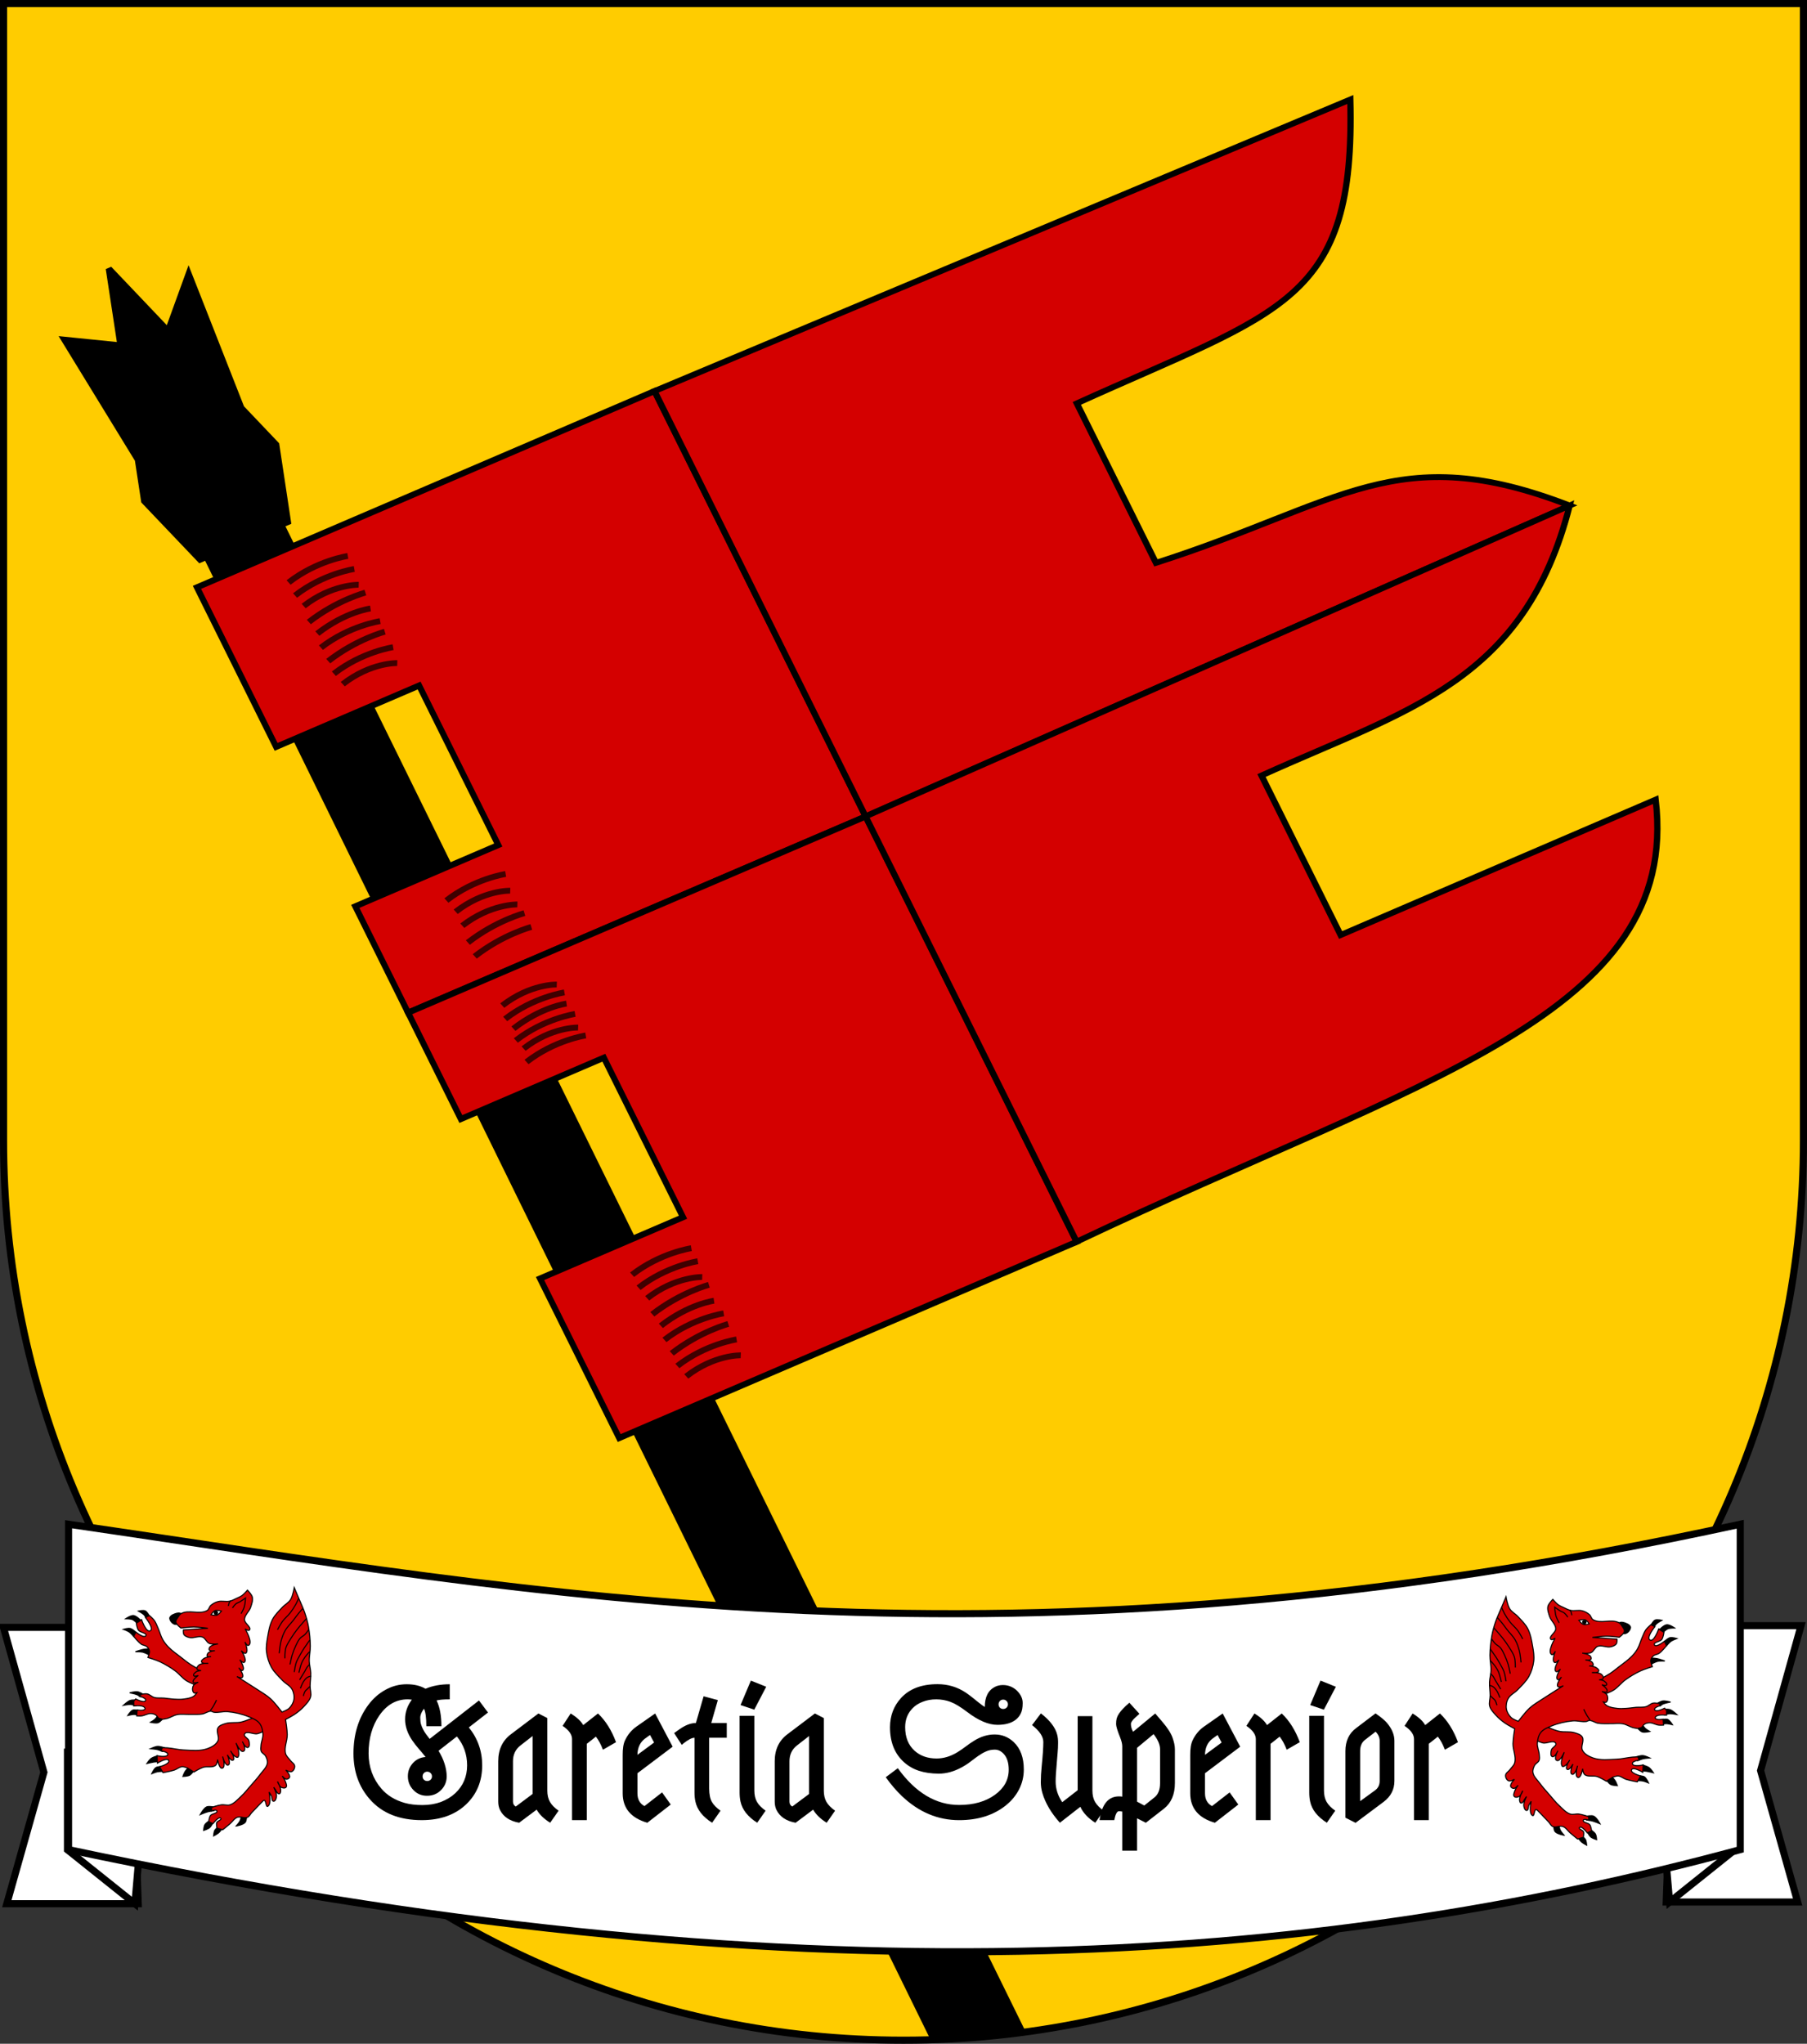 <?xml version="1.0" encoding="UTF-8" standalone="no"?>
<!-- Created with Inkscape (http://www.inkscape.org/) -->

<svg
   xmlns:dc="http://purl.org/dc/elements/1.1/"
   xmlns:cc="http://creativecommons.org/ns#"
   xmlns:rdf="http://www.w3.org/1999/02/22-rdf-syntax-ns#"
   xmlns:svg="http://www.w3.org/2000/svg"
   xmlns="http://www.w3.org/2000/svg"
   xmlns:xlink="http://www.w3.org/1999/xlink"
   xmlns:sodipodi="http://sodipodi.sourceforge.net/DTD/sodipodi-0.dtd"
   xmlns:inkscape="http://www.inkscape.org/namespaces/inkscape"
   width="763"
   height="863"
   id="svg2"
   version="1.1"
   inkscape:version="0.91 r13725"
   sodipodi:docname="Wappen_Garetia.svg">
  <rect width="100%" height="100%" fill="#333333" stroke="none"/>
  <defs
     id="defs4">
    <inkscape:perspective
       sodipodi:type="inkscape:persp3d"
       inkscape:vp_x="0 : 526.18109 : 1"
       inkscape:vp_y="0 : 1000 : 0"
       inkscape:vp_z="744.09448 : 526.18109 : 1"
       inkscape:persp3d-origin="372.04724 : 350.78739 : 1"
       id="perspective10" />
    <inkscape:perspective
       id="perspective2828"
       inkscape:persp3d-origin="0.5 : 0.33333333 : 1"
       inkscape:vp_z="1 : 0.5 : 1"
       inkscape:vp_y="0 : 1000 : 0"
       inkscape:vp_x="0 : 0.5 : 1"
       sodipodi:type="inkscape:persp3d" />
    <inkscape:perspective
       id="perspective2828-7"
       inkscape:persp3d-origin="0.5 : 0.33333333 : 1"
       inkscape:vp_z="1 : 0.5 : 1"
       inkscape:vp_y="0 : 1000 : 0"
       inkscape:vp_x="0 : 0.5 : 1"
       sodipodi:type="inkscape:persp3d" />
    <inkscape:perspective
       id="perspective3640"
       inkscape:persp3d-origin="0.5 : 0.33333333 : 1"
       inkscape:vp_z="1 : 0.5 : 1"
       inkscape:vp_y="0 : 1000 : 0"
       inkscape:vp_x="0 : 0.5 : 1"
       sodipodi:type="inkscape:persp3d" />
    <inkscape:perspective
       id="perspective3670"
       inkscape:persp3d-origin="0.5 : 0.33333333 : 1"
       inkscape:vp_z="1 : 0.5 : 1"
       inkscape:vp_y="0 : 1000 : 0"
       inkscape:vp_x="0 : 0.5 : 1"
       sodipodi:type="inkscape:persp3d" />
    <inkscape:perspective
       id="perspective3693"
       inkscape:persp3d-origin="0.5 : 0.33333333 : 1"
       inkscape:vp_z="1 : 0.5 : 1"
       inkscape:vp_y="0 : 1000 : 0"
       inkscape:vp_x="0 : 0.5 : 1"
       sodipodi:type="inkscape:persp3d" />
    <inkscape:perspective
       id="perspective3720"
       inkscape:persp3d-origin="0.5 : 0.33333333 : 1"
       inkscape:vp_z="1 : 0.5 : 1"
       inkscape:vp_y="0 : 1000 : 0"
       inkscape:vp_x="0 : 0.5 : 1"
       sodipodi:type="inkscape:persp3d" />
    <inkscape:perspective
       id="perspective3747"
       inkscape:persp3d-origin="0.5 : 0.33333333 : 1"
       inkscape:vp_z="1 : 0.5 : 1"
       inkscape:vp_y="0 : 1000 : 0"
       inkscape:vp_x="0 : 0.5 : 1"
       sodipodi:type="inkscape:persp3d" />
    <inkscape:perspective
       id="perspective3763"
       inkscape:persp3d-origin="0.5 : 0.33333333 : 1"
       inkscape:vp_z="1 : 0.5 : 1"
       inkscape:vp_y="0 : 1000 : 0"
       inkscape:vp_x="0 : 0.5 : 1"
       sodipodi:type="inkscape:persp3d" />
    <inkscape:perspective
       id="perspective3792"
       inkscape:persp3d-origin="0.5 : 0.33333333 : 1"
       inkscape:vp_z="1 : 0.5 : 1"
       inkscape:vp_y="0 : 1000 : 0"
       inkscape:vp_x="0 : 0.5 : 1"
       sodipodi:type="inkscape:persp3d" />
    <inkscape:perspective
       id="perspective3814"
       inkscape:persp3d-origin="0.5 : 0.33333333 : 1"
       inkscape:vp_z="1 : 0.5 : 1"
       inkscape:vp_y="0 : 1000 : 0"
       inkscape:vp_x="0 : 0.5 : 1"
       sodipodi:type="inkscape:persp3d" />
    <inkscape:perspective
       id="perspective3841"
       inkscape:persp3d-origin="0.5 : 0.33333333 : 1"
       inkscape:vp_z="1 : 0.5 : 1"
       inkscape:vp_y="0 : 1000 : 0"
       inkscape:vp_x="0 : 0.5 : 1"
       sodipodi:type="inkscape:persp3d" />
    <inkscape:perspective
       id="perspective3841-5"
       inkscape:persp3d-origin="0.5 : 0.33333333 : 1"
       inkscape:vp_z="1 : 0.5 : 1"
       inkscape:vp_y="0 : 1000 : 0"
       inkscape:vp_x="0 : 0.5 : 1"
       sodipodi:type="inkscape:persp3d" />
    <inkscape:perspective
       id="perspective3872"
       inkscape:persp3d-origin="0.5 : 0.33333333 : 1"
       inkscape:vp_z="1 : 0.5 : 1"
       inkscape:vp_y="0 : 1000 : 0"
       inkscape:vp_x="0 : 0.5 : 1"
       sodipodi:type="inkscape:persp3d" />
    <inkscape:perspective
       id="perspective3898"
       inkscape:persp3d-origin="0.5 : 0.33333333 : 1"
       inkscape:vp_z="1 : 0.5 : 1"
       inkscape:vp_y="0 : 1000 : 0"
       inkscape:vp_x="0 : 0.5 : 1"
       sodipodi:type="inkscape:persp3d" />
    <inkscape:perspective
       id="perspective3920"
       inkscape:persp3d-origin="0.5 : 0.33333333 : 1"
       inkscape:vp_z="1 : 0.5 : 1"
       inkscape:vp_y="0 : 1000 : 0"
       inkscape:vp_x="0 : 0.5 : 1"
       sodipodi:type="inkscape:persp3d" />
    <inkscape:perspective
       id="perspective2860"
       inkscape:persp3d-origin="0.5 : 0.33333333 : 1"
       inkscape:vp_z="1 : 0.5 : 1"
       inkscape:vp_y="0 : 1000 : 0"
       inkscape:vp_x="0 : 0.5 : 1"
       sodipodi:type="inkscape:persp3d" />
    <inkscape:perspective
       id="perspective3672"
       inkscape:persp3d-origin="0.5 : 0.33333333 : 1"
       inkscape:vp_z="1 : 0.5 : 1"
       inkscape:vp_y="0 : 1000 : 0"
       inkscape:vp_x="0 : 0.5 : 1"
       sodipodi:type="inkscape:persp3d" />
    <inkscape:perspective
       id="perspective3695"
       inkscape:persp3d-origin="0.5 : 0.33333333 : 1"
       inkscape:vp_z="1 : 0.5 : 1"
       inkscape:vp_y="0 : 1000 : 0"
       inkscape:vp_x="0 : 0.5 : 1"
       sodipodi:type="inkscape:persp3d" />
    <inkscape:perspective
       id="perspective3261"
       inkscape:persp3d-origin="0.5 : 0.33333333 : 1"
       inkscape:vp_z="1 : 0.5 : 1"
       inkscape:vp_y="0 : 1000 : 0"
       inkscape:vp_x="0 : 0.5 : 1"
       sodipodi:type="inkscape:persp3d" />
    <inkscape:perspective
       id="perspective2828-1"
       inkscape:persp3d-origin="0.5 : 0.33333333 : 1"
       inkscape:vp_z="1 : 0.5 : 1"
       inkscape:vp_y="0 : 1000 : 0"
       inkscape:vp_x="0 : 0.5 : 1"
       sodipodi:type="inkscape:persp3d" />
    <inkscape:perspective
       id="perspective3652"
       inkscape:persp3d-origin="0.5 : 0.33333333 : 1"
       inkscape:vp_z="1 : 0.5 : 1"
       inkscape:vp_y="0 : 1000 : 0"
       inkscape:vp_x="0 : 0.5 : 1"
       sodipodi:type="inkscape:persp3d" />
    <inkscape:perspective
       id="perspective3652-2"
       inkscape:persp3d-origin="0.5 : 0.33333333 : 1"
       inkscape:vp_z="1 : 0.5 : 1"
       inkscape:vp_y="0 : 1000 : 0"
       inkscape:vp_x="0 : 0.5 : 1"
       sodipodi:type="inkscape:persp3d" />
    <inkscape:perspective
       id="perspective3652-5"
       inkscape:persp3d-origin="0.5 : 0.33333333 : 1"
       inkscape:vp_z="1 : 0.5 : 1"
       inkscape:vp_y="0 : 1000 : 0"
       inkscape:vp_x="0 : 0.5 : 1"
       sodipodi:type="inkscape:persp3d" />
    <inkscape:perspective
       id="perspective3727"
       inkscape:persp3d-origin="0.5 : 0.33333333 : 1"
       inkscape:vp_z="1 : 0.5 : 1"
       inkscape:vp_y="0 : 1000 : 0"
       inkscape:vp_x="0 : 0.5 : 1"
       sodipodi:type="inkscape:persp3d" />
    <inkscape:perspective
       id="perspective3843"
       inkscape:persp3d-origin="0.5 : 0.33333333 : 1"
       inkscape:vp_z="1 : 0.5 : 1"
       inkscape:vp_y="0 : 1000 : 0"
       inkscape:vp_x="0 : 0.5 : 1"
       sodipodi:type="inkscape:persp3d" />
    <inkscape:perspective
       id="perspective3970"
       inkscape:persp3d-origin="0.5 : 0.33333333 : 1"
       inkscape:vp_z="1 : 0.5 : 1"
       inkscape:vp_y="0 : 1000 : 0"
       inkscape:vp_x="0 : 0.5 : 1"
       sodipodi:type="inkscape:persp3d" />
    <inkscape:perspective
       id="perspective4007"
       inkscape:persp3d-origin="0.5 : 0.33333333 : 1"
       inkscape:vp_z="1 : 0.5 : 1"
       inkscape:vp_y="0 : 1000 : 0"
       inkscape:vp_x="0 : 0.5 : 1"
       sodipodi:type="inkscape:persp3d" />
    <inkscape:perspective
       id="perspective4062"
       inkscape:persp3d-origin="0.5 : 0.33333333 : 1"
       inkscape:vp_z="1 : 0.5 : 1"
       inkscape:vp_y="0 : 1000 : 0"
       inkscape:vp_x="0 : 0.5 : 1"
       sodipodi:type="inkscape:persp3d" />
    <inkscape:perspective
       id="perspective4153"
       inkscape:persp3d-origin="0.5 : 0.33333333 : 1"
       inkscape:vp_z="1 : 0.5 : 1"
       inkscape:vp_y="0 : 1000 : 0"
       inkscape:vp_x="0 : 0.5 : 1"
       sodipodi:type="inkscape:persp3d" />
    <inkscape:perspective
       id="perspective4316"
       inkscape:persp3d-origin="0.5 : 0.33333333 : 1"
       inkscape:vp_z="1 : 0.5 : 1"
       inkscape:vp_y="0 : 1000 : 0"
       inkscape:vp_x="0 : 0.5 : 1"
       sodipodi:type="inkscape:persp3d" />
    <inkscape:perspective
       id="perspective4316-9"
       inkscape:persp3d-origin="0.5 : 0.33333333 : 1"
       inkscape:vp_z="1 : 0.5 : 1"
       inkscape:vp_y="0 : 1000 : 0"
       inkscape:vp_x="0 : 0.5 : 1"
       sodipodi:type="inkscape:persp3d" />
    <inkscape:perspective
       id="perspective2898"
       inkscape:persp3d-origin="0.5 : 0.33333333 : 1"
       inkscape:vp_z="1 : 0.5 : 1"
       inkscape:vp_y="0 : 1000 : 0"
       inkscape:vp_x="0 : 0.5 : 1"
       sodipodi:type="inkscape:persp3d" />
    <inkscape:perspective
       id="perspective3337"
       inkscape:persp3d-origin="0.5 : 0.33333333 : 1"
       inkscape:vp_z="1 : 0.5 : 1"
       inkscape:vp_y="0 : 1000 : 0"
       inkscape:vp_x="0 : 0.5 : 1"
       sodipodi:type="inkscape:persp3d" />
    <inkscape:perspective
       id="perspective3373"
       inkscape:persp3d-origin="0.5 : 0.33333333 : 1"
       inkscape:vp_z="1 : 0.5 : 1"
       inkscape:vp_y="0 : 1000 : 0"
       inkscape:vp_x="0 : 0.5 : 1"
       sodipodi:type="inkscape:persp3d" />
    <inkscape:perspective
       id="perspective3837"
       inkscape:persp3d-origin="0.5 : 0.33333333 : 1"
       inkscape:vp_z="1 : 0.5 : 1"
       inkscape:vp_y="0 : 1000 : 0"
       inkscape:vp_x="0 : 0.5 : 1"
       sodipodi:type="inkscape:persp3d" />
    <inkscape:perspective
       id="perspective4481"
       inkscape:persp3d-origin="0.5 : 0.33333333 : 1"
       inkscape:vp_z="1 : 0.5 : 1"
       inkscape:vp_y="0 : 1000 : 0"
       inkscape:vp_x="0 : 0.5 : 1"
       sodipodi:type="inkscape:persp3d" />
    <inkscape:perspective
       id="perspective4620"
       inkscape:persp3d-origin="0.5 : 0.33333333 : 1"
       inkscape:vp_z="1 : 0.5 : 1"
       inkscape:vp_y="0 : 1000 : 0"
       inkscape:vp_x="0 : 0.5 : 1"
       sodipodi:type="inkscape:persp3d" />
    <inkscape:perspective
       id="perspective4805"
       inkscape:persp3d-origin="0.5 : 0.33333333 : 1"
       inkscape:vp_z="1 : 0.5 : 1"
       inkscape:vp_y="0 : 1000 : 0"
       inkscape:vp_x="0 : 0.5 : 1"
       sodipodi:type="inkscape:persp3d" />
    <inkscape:perspective
       id="perspective2907"
       inkscape:persp3d-origin="0.5 : 0.33333333 : 1"
       inkscape:vp_z="1 : 0.5 : 1"
       inkscape:vp_y="0 : 1000 : 0"
       inkscape:vp_x="0 : 0.5 : 1"
       sodipodi:type="inkscape:persp3d" />
    <inkscape:perspective
       id="perspective2907-7"
       inkscape:persp3d-origin="0.5 : 0.33333333 : 1"
       inkscape:vp_z="1 : 0.5 : 1"
       inkscape:vp_y="0 : 1000 : 0"
       inkscape:vp_x="0 : 0.5 : 1"
       sodipodi:type="inkscape:persp3d" />
    <inkscape:perspective
       id="perspective23"
       inkscape:persp3d-origin="45.5 : 43.333333 : 1"
       inkscape:vp_z="91 : 65 : 1"
       inkscape:vp_y="0 : 1000 : 0"
       inkscape:vp_x="0 : 65 : 1"
       sodipodi:type="inkscape:persp3d" />
    <radialGradient
       r="300"
       fy="579.933"
       fx="858.042"
       cy="579.933"
       cx="858.042"
       gradientTransform="matrix(1.215,0,0,1.267,-320.692,-559.989)"
       gradientUnits="userSpaceOnUse"
       id="radialGradient3236"
       xlink:href="#linearGradient2893"
       inkscape:collect="always" />
    <linearGradient
       id="linearGradient2893">
      <stop
         id="stop2895"
         offset="0"
         style="stop-color:#ffffff;stop-opacity:0.314;" />
      <stop
         style="stop-color:#ffffff;stop-opacity:0.251;"
         offset="0.19"
         id="stop2897" />
      <stop
         id="stop2901"
         offset="0.6"
         style="stop-color:#6b6b6b;stop-opacity:0.125;" />
      <stop
         id="stop2899"
         offset="1"
         style="stop-color:#000000;stop-opacity:0.125;" />
    </linearGradient>
    <inkscape:perspective
       id="perspective3931"
       inkscape:persp3d-origin="250 : 184 : 1"
       inkscape:vp_z="500 : 276 : 1"
       inkscape:vp_y="0 : 1000 : 0"
       inkscape:vp_x="0 : 276 : 1"
       sodipodi:type="inkscape:persp3d" />
    <inkscape:perspective
       id="perspective4234"
       inkscape:persp3d-origin="0.5 : 0.33333333 : 1"
       inkscape:vp_z="1 : 0.5 : 1"
       inkscape:vp_y="0 : 1000 : 0"
       inkscape:vp_x="0 : 0.5 : 1"
       sodipodi:type="inkscape:persp3d" />
  </defs>
  <sodipodi:namedview
     id="base"
     pagecolor="#ffffff"
     bordercolor="#666666"
     borderopacity="1.0"
     inkscape:pageopacity="0.0"
     inkscape:pageshadow="2"
     inkscape:zoom="0.3513607"
     inkscape:cx="268.06925"
     inkscape:cy="343.53527"
     inkscape:document-units="px"
     inkscape:current-layer="flowRoot6193"
     showgrid="false"
     inkscape:window-width="1366"
     inkscape:window-height="705"
     inkscape:window-x="-8"
     inkscape:window-y="-8"
     inkscape:window-maximized="1">
    <inkscape:grid
       type="xygrid"
       id="grid2816"
       empspacing="5"
       visible="true"
       enabled="true"
       snapvisiblegridlinesonly="true" />
  </sodipodi:namedview>
  <g
     inkscape:label="Ebene 1"
     inkscape:groupmode="layer"
     id="layer1"
     transform="translate(-1.644,-192.036)">
    <path
       style="fill:#ffcc00;fill-opacity:1;stroke:#000000;stroke-width:3;stroke-miterlimit:4;stroke-opacity:1;stroke-dasharray:none"
       d="m 3.144,193.536 0,480 c 0,209.868 170.132,380 380,380 209.868,0 380,-170.132 380,-380 l 0,-480 -760,0 z"
       id="path2850-4" />
    <path
       style="fill:#ffffff;fill-rule:evenodd;stroke:#000000;stroke-width:3;stroke-linecap:butt;stroke-linejoin:miter;stroke-miterlimit:4;stroke-dasharray:none;stroke-opacity:1"
       d="m 55.751,879.214 -52.652,0 17.076,61.191 -15.653,55.498 55.499,0 z"
       id="path6171-7"
       inkscape:connector-curvature="0" />
    <g
       id="g3828"
       transform="matrix(1.322,0,0,1.229,27.491,256.629)"
       style="fill:#000000;fill-opacity:1;stroke-width:2.006;stroke-miterlimit:3;stroke-dasharray:none">
      <path
         id="path9987"
         d="m 15.222,39.759 3.726,26.337 -17.938,-1.957 23.5,41.277 2.01,14.211 17.834,20.131 L 72.402,126.816 68.658,100.184 57.498,87.564 40.71,41.597 34.123,61.132 Z"
         style="fill:#000000;fill-opacity:1;fill-rule:evenodd;stroke:#000000;stroke-width:2.006;stroke-linecap:butt;stroke-linejoin:miter;stroke-miterlimit:3;stroke-dasharray:none;stroke-opacity:1"
         inkscape:connector-curvature="0"
         sodipodi:nodetypes="cccccccccccc" />
      <path
         sodipodi:nodetypes="ccccc"
         id="path9994"
         d="M 46.461,138.786 70.295,127.789 306.649,644.865 c -7.991,2.216 -15.557,3.741 -28.591,1.85 z"
         style="fill:#000000;fill-opacity:1;fill-rule:evenodd;stroke:#000000;stroke-width:2.006;stroke-linecap:butt;stroke-linejoin:miter;stroke-miterlimit:3;stroke-dasharray:none;stroke-opacity:1"
         inkscape:connector-curvature="0" />
      <path
         id="path2081"
         d="m 51.619,123.644 c 0,0 0,0 0,0 z"
         style="fill:#000000;fill-opacity:1;stroke:#000000;stroke-width:2.006;stroke-linecap:butt;stroke-linejoin:miter;stroke-miterlimit:3;stroke-dasharray:none;stroke-opacity:1"
         inkscape:connector-curvature="0" />
      <path
         sodipodi:nodetypes="cssss"
         id="path2101"
         d="M 55.456,124.898 C 50.175,112.858 49.153,104.754 45.095,95.78 41.038,86.805 37.07,79.822 34.209,75.808 c -2.861,-4.013 -4.614,-5.057 -4.242,-2.151 0.372,2.906 4.439,13.512 11.011,24.865"
         style="fill:#000000;fill-opacity:1;stroke:#000000;stroke-width:2.006;stroke-linecap:butt;stroke-linejoin:miter;stroke-miterlimit:3;stroke-dasharray:none;stroke-opacity:1"
         inkscape:connector-curvature="0" />
    </g>
    <path
       inkscape:connector-curvature="0"
       style="fill:#d40000;fill-opacity:1;fill-rule:evenodd;stroke:#000000;stroke-width:2.557;stroke-linecap:butt;stroke-linejoin:miter;stroke-miterlimit:3;stroke-dasharray:none;stroke-opacity:1"
       d="M 84.804,440.059 278.009,357.186 367.158,536.79 173.953,619.663 151.666,574.762 212.042,548.864 178.612,481.512 118.235,507.41 84.804,440.059 Z"
       id="path2796" />
    <g
       id="g9027"
       transform="matrix(2.415,-1.036,1.114,2.245,84.804,440.059)"
       style="fill:#d40000;fill-opacity:1;stroke-width:0.997;stroke-miterlimit:3;stroke-dasharray:none">
      <path
         style="fill:#d40000;fill-opacity:1;fill-rule:evenodd;stroke:#000000;stroke-width:0.997;stroke-linecap:butt;stroke-linejoin:miter;stroke-miterlimit:3;stroke-dasharray:none;stroke-opacity:1"
         d="M 80,0 201.164,1.068 C 187.374,32.912 176.334,29.218 140,30 l 0,30 c 31.127,3.129 43.606,-3.253 63.741,18.629 L 80,80 Z"
         id="path2798"
         inkscape:connector-curvature="0"
         sodipodi:nodetypes="ccccccc" />
    </g>
    <path
       inkscape:connector-curvature="0"
       style="fill:#d40000;fill-opacity:1;fill-rule:evenodd;stroke:#000000;stroke-width:2.557;stroke-linecap:butt;stroke-linejoin:miter;stroke-miterlimit:3;stroke-dasharray:none;stroke-opacity:1"
       d="m 173.953,619.663 193.205,-82.873 89.149,179.604 -193.205,82.873 -33.431,-67.352 60.377,-25.898 -33.431,-67.352 -60.377,25.898 -22.287,-44.901 z"
       id="path2800" />
    <g
       id="g9039"
       transform="matrix(2.415,-1.036,1.114,2.245,84.804,440.059)"
       style="fill:#d40000;fill-opacity:1;stroke-width:0.997;stroke-miterlimit:3;stroke-dasharray:none">
      <path
         style="fill:#d40000;fill-opacity:1;fill-rule:evenodd;stroke:#000000;stroke-width:0.997;stroke-linecap:butt;stroke-linejoin:miter;stroke-miterlimit:3;stroke-dasharray:none;stroke-opacity:1"
         d="M 80,80 203.741,78.629 C 184.571,103.07 165.77,99.446 140,100 l 0,30 55.103,-0.044 C 183.332,165.076 141.266,157.577 80,160 Z"
         id="path2802"
         inkscape:connector-curvature="0"
         sodipodi:nodetypes="ccccccc" />
    </g>
    <g
       id="g3175"
       transform="matrix(2.415,-1.036,1.114,2.245,79.974,442.13)"
       style="stroke-width:0.997;stroke-miterlimit:3;stroke-dasharray:none">
      <g
         transform="translate(0.062,0)"
         id="g3093"
         style="stroke-width:0.997;stroke-miterlimit:3;stroke-dasharray:none">
        <path
           style="opacity:0.7;fill:none;stroke:#000000;stroke-width:0.997;stroke-linecap:butt;stroke-linejoin:miter;stroke-miterlimit:3;stroke-dasharray:none;stroke-opacity:1"
           d="M 15.496,5.34 C 21.122,3.81 25.934,5.167 25.934,5.167"
           id="path2188"
           inkscape:connector-curvature="0" />
        <path
           style="opacity:0.7;fill:none;stroke:#000000;stroke-width:0.997;stroke-linecap:butt;stroke-linejoin:miter;stroke-miterlimit:3;stroke-dasharray:none;stroke-opacity:1"
           d="m 15.987,9.997 c 5.627,-1.53 9.457,0.362 9.457,0.362"
           id="path3077"
           sodipodi:nodetypes="cc"
           inkscape:connector-curvature="0" />
        <path
           style="opacity:0.7;fill:none;stroke:#000000;stroke-width:0.997;stroke-linecap:butt;stroke-linejoin:miter;stroke-miterlimit:3;stroke-dasharray:none;stroke-opacity:1"
           d="m 15.987,15.175 c 5.627,-1.53 9.457,-0.352 9.457,-0.352"
           id="path3079"
           sodipodi:nodetypes="cc"
           inkscape:connector-curvature="0" />
        <path
           style="opacity:0.7;fill:none;stroke:#000000;stroke-width:0.997;stroke-linecap:butt;stroke-linejoin:miter;stroke-miterlimit:3;stroke-dasharray:none;stroke-opacity:1"
           d="m 15.585,20.173 c 5.627,-1.53 10.26,-0.799 10.26,-0.799"
           id="path3081"
           sodipodi:nodetypes="cc"
           inkscape:connector-curvature="0" />
        <path
           style="opacity:0.7;fill:none;stroke:#000000;stroke-width:0.997;stroke-linecap:butt;stroke-linejoin:miter;stroke-miterlimit:3;stroke-dasharray:none;stroke-opacity:1"
           d="m 16.031,24.707 c 5.627,-1.53 9.367,0.362 9.367,0.362"
           id="path3083"
           sodipodi:nodetypes="cc"
           inkscape:connector-curvature="0" />
        <path
           style="opacity:0.7;fill:none;stroke:#000000;stroke-width:0.997;stroke-linecap:butt;stroke-linejoin:miter;stroke-miterlimit:3;stroke-dasharray:none;stroke-opacity:1"
           d="m 15.496,17.598 c 5.627,-1.53 10.439,-0.174 10.439,-0.174"
           id="path3085"
           inkscape:connector-curvature="0" />
        <path
           style="opacity:0.7;fill:none;stroke:#000000;stroke-width:0.997;stroke-linecap:butt;stroke-linejoin:miter;stroke-miterlimit:3;stroke-dasharray:none;stroke-opacity:1"
           d="m 15.496,22.502 c 5.627,-1.53 10.439,-0.174 10.439,-0.174"
           id="path3087"
           inkscape:connector-curvature="0" />
        <path
           style="opacity:0.7;fill:none;stroke:#000000;stroke-width:0.997;stroke-linecap:butt;stroke-linejoin:miter;stroke-miterlimit:3;stroke-dasharray:none;stroke-opacity:1"
           d="m 15.496,7.792 c 5.627,-1.53 10.439,-0.174 10.439,-0.174"
           id="path3089"
           inkscape:connector-curvature="0" />
        <path
           style="opacity:0.7;fill:none;stroke:#000000;stroke-width:0.997;stroke-linecap:butt;stroke-linejoin:miter;stroke-miterlimit:3;stroke-dasharray:none;stroke-opacity:1"
           d="m 15.585,12.818 c 5.627,-1.53 10.26,-0.799 10.26,-0.799"
           id="path3091"
           sodipodi:nodetypes="cc"
           inkscape:connector-curvature="0" />
      </g>
      <g
         transform="translate(0.062,130.204)"
         id="g3104"
         style="stroke-width:0.997;stroke-miterlimit:3;stroke-dasharray:none">
        <path
           style="opacity:0.7;fill:none;stroke:#000000;stroke-width:0.997;stroke-linecap:butt;stroke-linejoin:miter;stroke-miterlimit:3;stroke-dasharray:none;stroke-opacity:1"
           d="M 15.496,5.34 C 21.122,3.81 25.934,5.167 25.934,5.167"
           id="path3106"
           inkscape:connector-curvature="0" />
        <path
           style="opacity:0.7;fill:none;stroke:#000000;stroke-width:0.997;stroke-linecap:butt;stroke-linejoin:miter;stroke-miterlimit:3;stroke-dasharray:none;stroke-opacity:1"
           d="m 15.987,9.997 c 5.627,-1.53 9.457,0.362 9.457,0.362"
           id="path3108"
           sodipodi:nodetypes="cc"
           inkscape:connector-curvature="0" />
        <path
           style="opacity:0.7;fill:none;stroke:#000000;stroke-width:0.997;stroke-linecap:butt;stroke-linejoin:miter;stroke-miterlimit:3;stroke-dasharray:none;stroke-opacity:1"
           d="m 15.987,15.175 c 5.627,-1.53 9.457,-0.352 9.457,-0.352"
           id="path3110"
           sodipodi:nodetypes="cc"
           inkscape:connector-curvature="0" />
        <path
           style="opacity:0.7;fill:none;stroke:#000000;stroke-width:0.997;stroke-linecap:butt;stroke-linejoin:miter;stroke-miterlimit:3;stroke-dasharray:none;stroke-opacity:1"
           d="m 15.585,20.173 c 5.627,-1.53 10.26,-0.799 10.26,-0.799"
           id="path3112"
           sodipodi:nodetypes="cc"
           inkscape:connector-curvature="0" />
        <path
           style="opacity:0.7;fill:none;stroke:#000000;stroke-width:0.997;stroke-linecap:butt;stroke-linejoin:miter;stroke-miterlimit:3;stroke-dasharray:none;stroke-opacity:1"
           d="m 16.031,24.707 c 5.627,-1.53 9.367,0.362 9.367,0.362"
           id="path3114"
           sodipodi:nodetypes="cc"
           inkscape:connector-curvature="0" />
        <path
           style="opacity:0.7;fill:none;stroke:#000000;stroke-width:0.997;stroke-linecap:butt;stroke-linejoin:miter;stroke-miterlimit:3;stroke-dasharray:none;stroke-opacity:1"
           d="m 15.496,17.598 c 5.627,-1.53 10.439,-0.174 10.439,-0.174"
           id="path3116"
           inkscape:connector-curvature="0" />
        <path
           style="opacity:0.7;fill:none;stroke:#000000;stroke-width:0.997;stroke-linecap:butt;stroke-linejoin:miter;stroke-miterlimit:3;stroke-dasharray:none;stroke-opacity:1"
           d="m 15.496,22.502 c 5.627,-1.53 10.439,-0.174 10.439,-0.174"
           id="path3118"
           inkscape:connector-curvature="0" />
        <path
           style="opacity:0.7;fill:none;stroke:#000000;stroke-width:0.997;stroke-linecap:butt;stroke-linejoin:miter;stroke-miterlimit:3;stroke-dasharray:none;stroke-opacity:1"
           d="m 15.496,7.792 c 5.627,-1.53 10.439,-0.174 10.439,-0.174"
           id="path3120"
           inkscape:connector-curvature="0" />
        <path
           style="opacity:0.7;fill:none;stroke:#000000;stroke-width:0.997;stroke-linecap:butt;stroke-linejoin:miter;stroke-miterlimit:3;stroke-dasharray:none;stroke-opacity:1"
           d="m 15.585,12.818 c 5.627,-1.53 10.26,-0.799 10.26,-0.799"
           id="path3122"
           sodipodi:nodetypes="cc"
           inkscape:connector-curvature="0" />
      </g>
      <g
         transform="translate(0.31,0)"
         id="g3159"
         style="stroke-width:0.997;stroke-miterlimit:3;stroke-dasharray:none">
        <path
           style="opacity:0.7;fill:none;stroke:#000000;stroke-width:0.997;stroke-linecap:butt;stroke-linejoin:miter;stroke-miterlimit:3;stroke-dasharray:none;stroke-opacity:1"
           d="m 15.739,70.127 c 5.627,-1.53 9.457,0.362 9.457,0.362"
           id="path3128"
           sodipodi:nodetypes="cc"
           inkscape:connector-curvature="0" />
        <path
           style="opacity:0.7;fill:none;stroke:#000000;stroke-width:0.997;stroke-linecap:butt;stroke-linejoin:miter;stroke-miterlimit:3;stroke-dasharray:none;stroke-opacity:1"
           d="m 15.337,75.71 c 5.627,-1.53 10.26,-0.799 10.26,-0.799"
           id="path3132"
           sodipodi:nodetypes="cc"
           inkscape:connector-curvature="0" />
        <path
           style="opacity:0.7;fill:none;stroke:#000000;stroke-width:0.997;stroke-linecap:butt;stroke-linejoin:miter;stroke-miterlimit:3;stroke-dasharray:none;stroke-opacity:1"
           d="M 15.248,65.159 C 20.875,63.629 25.687,64.986 25.687,64.986"
           id="path3138"
           inkscape:connector-curvature="0" />
        <path
           style="opacity:0.7;fill:none;stroke:#000000;stroke-width:0.997;stroke-linecap:butt;stroke-linejoin:miter;stroke-miterlimit:3;stroke-dasharray:none;stroke-opacity:1"
           d="m 15.337,73.103 c 5.627,-1.53 10.26,-0.799 10.26,-0.799"
           id="path3142"
           sodipodi:nodetypes="cc"
           inkscape:connector-curvature="0" />
        <path
           style="opacity:0.7;fill:none;stroke:#000000;stroke-width:0.997;stroke-linecap:butt;stroke-linejoin:miter;stroke-miterlimit:3;stroke-dasharray:none;stroke-opacity:1"
           d="m 15.784,67.52 c 5.627,-1.53 9.367,0.362 9.367,0.362"
           id="path3153"
           sodipodi:nodetypes="cc"
           inkscape:connector-curvature="0" />
      </g>
      <g
         transform="translate(0.31,0)"
         id="g3167"
         style="stroke-width:0.997;stroke-miterlimit:3;stroke-dasharray:none">
        <path
           style="opacity:0.7;fill:none;stroke:#000000;stroke-width:0.997;stroke-linecap:butt;stroke-linejoin:miter;stroke-miterlimit:3;stroke-dasharray:none;stroke-opacity:1"
           d="M 15.248,87.438 C 20.875,85.907 25.687,87.264 25.687,87.264"
           id="path3157"
           inkscape:connector-curvature="0" />
        <path
           style="opacity:0.7;fill:none;stroke:#000000;stroke-width:0.997;stroke-linecap:butt;stroke-linejoin:miter;stroke-miterlimit:3;stroke-dasharray:none;stroke-opacity:1"
           d="m 15.248,91.483 c 5.627,-1.53 10.439,-0.174 10.439,-0.174"
           id="path3126"
           inkscape:connector-curvature="0" />
        <path
           style="opacity:0.7;fill:none;stroke:#000000;stroke-width:0.997;stroke-linecap:butt;stroke-linejoin:miter;stroke-miterlimit:3;stroke-dasharray:none;stroke-opacity:1"
           d="m 15.739,89.489 c 5.627,-1.53 9.457,-0.352 9.457,-0.352"
           id="path3130"
           sodipodi:nodetypes="cc"
           inkscape:connector-curvature="0" />
        <path
           style="opacity:0.7;fill:none;stroke:#000000;stroke-width:0.997;stroke-linecap:butt;stroke-linejoin:miter;stroke-miterlimit:3;stroke-dasharray:none;stroke-opacity:1"
           d="m 15.784,85.168 c 5.627,-1.53 9.367,0.362 9.367,0.362"
           id="path3134"
           sodipodi:nodetypes="cc"
           inkscape:connector-curvature="0" />
        <path
           style="opacity:0.7;fill:none;stroke:#000000;stroke-width:0.997;stroke-linecap:butt;stroke-linejoin:miter;stroke-miterlimit:3;stroke-dasharray:none;stroke-opacity:1"
           d="m 15.248,95.528 c 5.627,-1.53 10.439,-0.174 10.439,-0.174"
           id="path3140"
           inkscape:connector-curvature="0" />
        <path
           style="opacity:0.7;fill:none;stroke:#000000;stroke-width:0.997;stroke-linecap:butt;stroke-linejoin:miter;stroke-miterlimit:3;stroke-dasharray:none;stroke-opacity:1"
           d="m 15.784,93.259 c 5.627,-1.53 9.367,0.362 9.367,0.362"
           id="path3155"
           sodipodi:nodetypes="cc"
           inkscape:connector-curvature="0" />
      </g>
    </g>
    <path
       style="fill:#ffffff;fill-rule:evenodd;stroke:#000000;stroke-width:3;stroke-linecap:butt;stroke-linejoin:miter;stroke-miterlimit:4;stroke-dasharray:none;stroke-opacity:1"
       d="m 709.471,878.502 52.652,0 -17.076,61.191 15.653,55.499 -55.499,0 z"
       id="path6171"
       inkscape:connector-curvature="0" />
    <path
       style="fill:#ffffff;fill-rule:evenodd;stroke:#000000;stroke-width:3;stroke-linecap:butt;stroke-linejoin:miter;stroke-miterlimit:4;stroke-dasharray:none;stroke-opacity:1"
       d="m 735.086,972.422 -28.461,22.769 -5.692,-65.46 34.153,1.423 z"
       id="path6173"
       inkscape:connector-curvature="0" />
    <path
       style="fill:#ffffff;fill-rule:evenodd;stroke:#000000;stroke-width:3;stroke-linecap:butt;stroke-linejoin:miter;stroke-miterlimit:4;stroke-dasharray:none;stroke-opacity:1"
       d="M 30.137,973.134 58.597,995.903 64.29,930.443 30.137,931.866 Z"
       id="path6173-1"
       inkscape:connector-curvature="0" />
    <path
       style="fill:#ffffff;fill-rule:evenodd;stroke:#000000;stroke-width:3;stroke-linecap:butt;stroke-linejoin:miter;stroke-miterlimit:4;stroke-dasharray:none;stroke-opacity:1"
       d="m 30.585,835.668 c 200.778,29.202 393.7,67.94 705.871,0 l 0,137.402 c -180.441,48.755 -396.71,65.663 -705.871,0 z"
       id="path6169"
       inkscape:connector-curvature="0"
       sodipodi:nodetypes="ccccc" />
    <g
       transform="translate(73.644,216.036)"
       style="font-style:normal;font-weight:normal;font-size:40px;line-height:125%;font-family:sans-serif;letter-spacing:0px;word-spacing:0px;fill:#000000;fill-opacity:1;stroke:none;stroke-width:1px;stroke-linecap:butt;stroke-linejoin:miter;stroke-opacity:1"
       id="flowRoot6193">
      <path
         d="m 90.771,689.54 q 4.211,-2.344 8.936,-2.344 4.761,0 7.947,1.904 4.468,-1.904 10.254,-1.904 l 0,6.372 q -3.882,0 -5.566,0.476 2.051,4.175 2.051,10.876 l -6.372,0 q 0,-5.347 -0.989,-7.397 -1.575,2.051 -1.575,3.809 0,1.721 0.33,2.82 0.33,1.099 0.879,2.124 0.513,1.025 1.245,2.014 l 1.501,1.978 20.837,-16.223 3.809,5.09 -8.093,6.299 q 5.64,6.958 5.64,16.003 0,9.961 -6.702,16.406 -7.031,6.738 -18.823,6.738 -14.209,0 -21.936,-8.826 -6.885,-7.837 -6.885,-19.336 0,-12.122 6.299,-20.544 3.003,-4.028 7.214,-6.335 z m 22.412,25.745 q 3.333,5.53 3.442,10.73 0,3.479 -2.417,5.896 -2.38,2.38 -5.859,2.38 -3.406,0.037 -5.75,-2.38 -2.38,-2.417 -2.38,-5.896 0,-3.186 2.124,-5.53 2.161,-2.344 5.347,-2.563 -1.318,-1.721 -2.856,-3.442 -1.465,-1.685 -2.783,-3.589 -3.003,-4.431 -3.003,-8.899 0,-4.468 2.856,-8.276 -0.842,-0.146 -1.794,-0.146 -7.214,0 -11.938,6.812 -4.541,6.555 -4.541,16.003 0.037,8.643 5.383,14.868 3.699,4.321 9.961,6.079 3.186,0.879 7.397,0.879 4.248,0 7.837,-1.318 3.552,-1.392 6.006,-3.662 5.017,-4.688 5.017,-11.792 0,-6.921 -4.321,-12.195 l -7.727,6.042 z m -4.797,8.826 q -0.806,0 -1.392,0.586 -0.549,0.586 -0.549,1.428 0,0.806 0.549,1.392 0.586,0.549 1.392,0.549 0.842,0 1.428,-0.549 0.586,-0.586 0.586,-1.392 0,-0.842 -0.586,-1.428 -0.586,-0.586 -1.428,-0.586 z"
         style="font-style:normal;font-variant:normal;font-weight:bold;font-stretch:normal;font-size:75px;font-family:Astloch;-inkscape-font-specification:'Astloch Bold'"
         id="path4322" />
      <path
         d="m 144.604,736.745 q 0,1.428 1.172,2.087 l 7.104,-5.31 0,-24.463 -5.127,3.992 q -3.149,2.454 -3.149,6.665 l 0,17.029 z m 15.71,8.936 q -3.918,-2.417 -5.713,-5.53 l -7.397,5.53 q -5.896,-1.062 -8.057,-5.347 -0.769,-1.538 -0.769,-3.589 l 0,-17.029 q 0,-7.397 5.383,-11.426 l 11.572,-8.752 3.772,1.941 0,30.615 q 0,2.82 1.099,4.761 1.099,1.941 3.662,3.735 l -3.552,5.09 z"
         style="font-style:normal;font-variant:normal;font-weight:bold;font-stretch:normal;font-size:75px;font-family:Astloch;-inkscape-font-specification:'Astloch Bold'"
         id="path4324" />
      <path
         d="m 168.957,699.538 q 3.882,2.38 5.31,4.907 l 6.226,-4.907 q 4.834,4.578 7.617,12.122 l -5.53,3.186 q -1.208,-3.259 -2.966,-5.53 l -3.845,3.04 0,32.227 -6.226,0 0,-34.241 q 0,-2.893 -3.992,-5.566 l 3.406,-5.237 z"
         style="font-style:normal;font-variant:normal;font-weight:bold;font-stretch:normal;font-size:75px;font-family:Astloch;-inkscape-font-specification:'Astloch Bold'"
         id="path4326" />
      <path
         d="M 201.33,745.681 Q 190.929,742.678 190.929,733.229 l 0,-16.077 q -0.037,-4.138 0.989,-6.262 1.685,-3.625 4.871,-5.859 l 7.837,-5.493 7.397,14.026 -14.868,11.206 0,8.459 q 0,3.809 2.966,5.42 l 7.434,-5.786 3.662,5.127 -9.888,7.69 z m -0.952,-35.559 q -3.149,2.344 -3.223,6.885 l 7.031,-5.2 q -1.355,-2.417 -1.721,-3.186 l -2.087,1.501 z"
         style="font-style:normal;font-variant:normal;font-weight:bold;font-stretch:normal;font-size:75px;font-family:Astloch;-inkscape-font-specification:'Astloch Bold'"
         id="path4328" />
      <path
         d="m 221.251,709.792 q -1.648,0 -4.504,2.271 l -0.879,0.732 -3.223,-4.98 2.051,-1.465 q 3.845,-2.783 7.141,-2.783 l 3.259,-11.279 6.006,1.611 -2.783,9.668 6.555,0 0,6.226 -7.434,0 0,13.586 q 0,4.175 0,7.874 0.037,3.662 1.135,5.603 1.099,1.941 3.662,3.735 l -3.552,5.09 q -5.969,-3.772 -7.068,-9.009 -0.366,-1.758 -0.366,-3.772 l 0,-23.108 z"
         style="font-style:normal;font-variant:normal;font-weight:bold;font-stretch:normal;font-size:75px;font-family:Astloch;-inkscape-font-specification:'Astloch Bold'"
         id="path4330" />
      <path
         d="m 246.52,700.527 0,31.567 q 0,2.82 1.099,4.761 1.099,1.941 3.662,3.735 l -3.552,5.09 q -5.969,-3.772 -7.068,-9.009 -0.366,-1.758 -0.366,-3.772 l 0,-32.373 6.226,0 z m -0.037,-2.6 -5.786,-1.941 4.358,-10.327 6.482,2.6 -5.054,9.668 z"
         style="font-style:normal;font-variant:normal;font-weight:bold;font-stretch:normal;font-size:75px;font-family:Astloch;-inkscape-font-specification:'Astloch Bold'"
         id="path4332" />
      <path
         d="m 261.352,736.745 q 0,1.428 1.172,2.087 l 7.104,-5.31 0,-24.463 -5.127,3.992 q -3.149,2.454 -3.149,6.665 l 0,17.029 z m 15.71,8.936 q -3.918,-2.417 -5.713,-5.53 l -7.397,5.53 q -5.896,-1.062 -8.057,-5.347 -0.769,-1.538 -0.769,-3.589 l 0,-17.029 q 0,-7.397 5.383,-11.426 l 11.572,-8.752 3.772,1.941 0,30.615 q 0,2.82 1.099,4.761 1.099,1.941 3.662,3.735 l -3.552,5.09 z"
         style="font-style:normal;font-variant:normal;font-weight:bold;font-stretch:normal;font-size:75px;font-family:Astloch;-inkscape-font-specification:'Astloch Bold'"
         id="path4334" />
      <path
         d="m 307.091,722.646 q 11.206,15.527 25.891,15.527 9.229,0 15.161,-4.321 5.786,-4.211 5.786,-10.547 0,-4.358 -2.051,-6.628 -1.685,-1.868 -3.809,-1.868 -2.087,0 -3.735,0.769 -1.648,0.732 -3.259,1.868 -1.575,1.099 -3.259,2.417 -1.758,1.355 -3.809,2.454 -4.834,2.637 -9.631,2.637 -4.761,-0.037 -8.35,-1.208 -3.552,-1.172 -6.262,-3.589 -5.969,-5.31 -5.969,-14.832 0.037,-7.251 4.651,-12.305 5.347,-5.859 15.417,-5.859 6.592,0 11.975,3.589 1.501,1.025 2.856,2.124 l 2.6,2.087 q 1.245,1.025 2.527,1.831 0,-6.335 4.358,-8.533 1.465,-0.732 3.296,-0.732 1.831,0 3.333,0.659 1.538,0.659 2.637,1.758 2.417,2.417 2.38,5.237 0,2.82 -0.842,4.431 -0.806,1.611 -2.234,2.673 -2.747,2.051 -7.581,2.051 -5.64,0 -12.708,-5.383 -4.285,-3.259 -7.141,-4.321 -2.856,-1.062 -6.006,-1.062 -3.113,0 -5.713,1.025 -2.563,0.989 -4.211,2.673 -3.186,3.223 -3.186,8.02 0,6.445 4.028,10.034 3.625,3.223 9.229,3.223 4.468,0 8.789,-2.637 1.831,-1.135 3.516,-2.417 1.721,-1.318 3.552,-2.454 4.248,-2.637 8.643,-2.637 4.688,0 8.093,3.223 4.248,4.028 4.248,11.572 0,4.431 -1.978,8.35 -1.978,3.882 -5.566,6.775 -7.8,6.262 -19.775,6.262 -13.44,0 -24.133,-10.144 -3.479,-3.296 -6.848,-7.983 l 5.09,-3.809 z m 44.495,-28.967 q -0.806,0 -1.392,0.586 -0.549,0.586 -0.549,1.428 0,0.806 0.549,1.392 0.586,0.549 1.392,0.549 0.842,0 1.428,-0.549 0.586,-0.586 0.586,-1.392 0,-0.842 -0.586,-1.428 -0.586,-0.586 -1.428,-0.586 z"
         style="font-style:normal;font-variant:normal;font-weight:bold;font-stretch:normal;font-size:75px;font-family:Astloch;-inkscape-font-specification:'Astloch Bold'"
         id="path4336" />
      <path
         d="m 363.781,704.445 3.735,-4.944 q 5.823,4.504 6.921,9.155 0.366,1.501 0.33,3.442 0,1.904 -0.183,3.955 -0.146,2.014 -0.33,3.992 -0.513,5.603 -0.513,8.24 0,4.614 2.783,8.716 l 6.519,-5.054 0,-31.274 6.226,0 0,31.421 q 0,2.82 1.099,4.761 1.099,1.941 3.662,3.735 l -3.552,5.09 q -4.578,-2.893 -6.299,-6.738 l -8.643,6.738 q -5.53,-6.189 -7.397,-12.561 -0.659,-2.271 -0.659,-4.541 0,-3.076 0.366,-6.702 0.696,-6.885 0.696,-10.291 0,-3.406 -4.761,-7.141 z"
         style="font-style:normal;font-variant:normal;font-weight:bold;font-stretch:normal;font-size:75px;font-family:Astloch;-inkscape-font-specification:'Astloch Bold'"
         id="path4338" />
      <path
         d="m 400.475,740.81 q -1.245,0 -1.978,3.772 l -6.226,0 q 1.428,-10.034 8.203,-10.034 0.732,0 1.392,0.11 l 0,-21.35 q -0.037,-1.501 -0.916,-3.699 -1.685,-4.175 -1.685,-5.603 0,-1.428 0.256,-2.417 0.293,-0.989 0.952,-1.978 1.282,-1.941 4.395,-4.614 l 4.248,4.688 -1.721,1.538 q -1.868,1.721 -1.868,2.747 0,1.648 0.916,3.296 l 9.338,-7.727 3.076,3.589 q 3.296,3.882 4.248,6.665 0.989,2.747 0.989,4.871 l 0,14.282 q 0,7.178 -4.688,10.84 l -7.581,5.896 -3.699,-1.868 0,13.66 -6.262,0 0,-16.516 q -0.732,-0.146 -1.392,-0.146 z m 7.654,-26.77 0,22.742 q 1.648,0.879 2.124,1.135 0.476,0.22 0.916,0.476 l 4.321,-3.442 q 2.344,-1.868 2.344,-6.006 l 0,-14.282 q 0,-2.893 -2.747,-6.409 l -6.958,5.786 z"
         style="font-style:normal;font-variant:normal;font-weight:bold;font-stretch:normal;font-size:75px;font-family:Astloch;-inkscape-font-specification:'Astloch Bold'"
         id="path4340" />
      <path
         d="m 440.978,745.681 q -10.4,-3.003 -10.4,-12.451 l 0,-16.077 q -0.037,-4.138 0.989,-6.262 1.685,-3.625 4.871,-5.859 l 7.837,-5.493 7.397,14.026 -14.868,11.206 0,8.459 q 0,3.809 2.966,5.42 l 7.434,-5.786 3.662,5.127 -9.888,7.69 z m -0.952,-35.559 q -3.149,2.344 -3.223,6.885 l 7.031,-5.2 q -1.355,-2.417 -1.721,-3.186 l -2.087,1.501 z"
         style="font-style:normal;font-variant:normal;font-weight:bold;font-stretch:normal;font-size:75px;font-family:Astloch;-inkscape-font-specification:'Astloch Bold'"
         id="path4342" />
      <path
         d="m 457.677,699.538 q 3.882,2.38 5.31,4.907 l 6.226,-4.907 q 4.834,4.578 7.617,12.122 l -5.53,3.186 q -1.208,-3.259 -2.966,-5.53 l -3.845,3.04 0,32.227 -6.226,0 0,-34.241 q 0,-2.893 -3.992,-5.566 l 3.406,-5.237 z"
         style="font-style:normal;font-variant:normal;font-weight:bold;font-stretch:normal;font-size:75px;font-family:Astloch;-inkscape-font-specification:'Astloch Bold'"
         id="path4344" />
      <path
         d="m 487.047,700.527 0,31.567 q 0,2.82 1.099,4.761 1.099,1.941 3.662,3.735 l -3.552,5.09 q -5.969,-3.772 -7.068,-9.009 -0.366,-1.758 -0.366,-3.772 l 0,-32.373 6.226,0 z m -0.037,-2.6 -5.786,-1.941 4.358,-10.327 6.482,2.6 -5.054,9.668 z"
         style="font-style:normal;font-variant:normal;font-weight:bold;font-stretch:normal;font-size:75px;font-family:Astloch;-inkscape-font-specification:'Astloch Bold'"
         id="path4346" />
      <path
         d="m 496.093,743.557 0,-28.125 q 0,-6.335 4.504,-9.705 l 8.203,-6.226 q 3.442,2.344 4.944,4.138 3.04,3.662 3.04,7.434 l 0,16.956 q 0,5.383 -4.504,8.789 l -11.902,8.899 -4.285,-2.161 z m 8.203,-32.812 q -1.978,1.575 -1.978,4.688 l 0,21.13 6.299,-4.578 q 1.941,-1.392 1.941,-3.955 l 0,-16.956 q 0,-2.124 -1.721,-3.845 l -4.541,3.516 z"
         style="font-style:normal;font-variant:normal;font-weight:bold;font-stretch:normal;font-size:75px;font-family:Astloch;-inkscape-font-specification:'Astloch Bold'"
         id="path4348" />
      <path
         d="m 524.474,699.538 q 3.882,2.38 5.31,4.907 l 6.226,-4.907 q 4.834,4.578 7.617,12.122 l -5.53,3.186 q -1.208,-3.259 -2.966,-5.53 l -3.845,3.04 0,32.227 -6.226,0 0,-34.241 q 0,-2.893 -3.992,-5.566 l 3.406,-5.237 z"
         style="font-style:normal;font-variant:normal;font-weight:bold;font-stretch:normal;font-size:75px;font-family:Astloch;-inkscape-font-specification:'Astloch Bold'"
         id="path4350" />
    </g>
    <g
       transform="matrix(0.177,0,0,0.177,28.892,844.226)"
       id="g3791"
       style="stroke:#000000;stroke-width:2.555;stroke-miterlimit:4;stroke-dasharray:none;stroke-opacity:1">
      <g
         style="stroke:#000000;stroke-width:2.555;stroke-miterlimit:4;stroke-dasharray:none;stroke-opacity:1"
         id="g3693">
        <path
           inkscape:connector-curvature="0"
           style="fill:#000000;stroke:#000000;stroke-width:2.555;stroke-linecap:butt;stroke-linejoin:miter;stroke-miterlimit:4;stroke-dasharray:none;stroke-opacity:1"
           d="m 267.69,190.197 c -6.695,2.589 -15.836,-6.507 -16.668,-13.637 -0.417,-3.579 3.374,-6.915 6.566,-8.586 6.421,-3.361 18.79,-7.639 21.718,-1.01 1.828,4.138 -7.563,5.555 -9.596,9.596 -2.066,4.105 2.266,11.98 -2.02,13.637 z"
           id="path3616"
           sodipodi:nodetypes="caaaaa" />
        <path
           inkscape:connector-curvature="0"
           style="fill:#000000;stroke:#000000;stroke-width:2.555;stroke-linecap:butt;stroke-linejoin:miter;stroke-miterlimit:4;stroke-dasharray:none;stroke-opacity:1"
           d="m 193.949,173.529 8.081,-3.536 c 0,0 -5.02,-9.548 -9.596,-11.617 -4.912,-2.22 -16.162,0.505 -16.162,0.505 0,0 8.944,4.704 12.627,8.081 2.035,1.866 5.051,6.566 5.051,6.566 z"
           id="path3618"
           sodipodi:nodetypes="ccacac" />
        <path
           inkscape:connector-curvature="0"
           style="fill:#000000;stroke:#000000;stroke-width:2.555;stroke-linecap:butt;stroke-linejoin:miter;stroke-miterlimit:4;stroke-dasharray:none;stroke-opacity:1"
           d="m 183.848,179.085 -11.617,7.576 c 0,0 -6.199,-6 -10.102,-7.576 -5.034,-2.034 -16.162,-2.02 -16.162,-2.02 0,0 12.007,-8.32 18.688,-7.576 7.334,0.817 18.183,12.627 18.183,12.627"
           id="path3620"
           sodipodi:nodetypes="ccacac" />
        <path
           inkscape:connector-curvature="0"
           style="fill:#000000;stroke:#000000;stroke-width:2.555;stroke-linecap:butt;stroke-linejoin:miter;stroke-miterlimit:4;stroke-dasharray:none;stroke-opacity:1"
           d="m 168.695,207.875 c 0,0 -7.469,-6.55 -12.122,-7.576 -5.302,-1.17 -16.162,2.02 -16.162,2.02 0,0 9.882,3.588 14.142,6.566 3.708,2.592 9.596,9.596 9.596,9.596 l 4.546,-10.607 z"
           id="path3622"
           sodipodi:nodetypes="cacacc" />
        <path
           inkscape:connector-curvature="0"
           style="fill:#000000;stroke:#000000;stroke-width:2.555;stroke-linecap:butt;stroke-linejoin:miter;stroke-miterlimit:4;stroke-dasharray:none;stroke-opacity:1"
           d="m 203.546,248.786 0,15.657 c 0,0 -10.742,-6.114 -16.668,-7.576 -5.73,-1.414 -17.678,-1.01 -17.678,-1.01 0,0 11.965,-4.328 18.183,-5.556 5.309,-1.049 16.162,-1.515 16.162,-1.515 z"
           id="path3624"
           sodipodi:nodetypes="ccacac" />
        <path
           inkscape:connector-curvature="0"
           style="fill:#000000;stroke:#000000;stroke-width:2.555;stroke-linecap:butt;stroke-linejoin:miter;stroke-miterlimit:4;stroke-dasharray:none;stroke-opacity:1"
           d="m 188.899,357.882 c 0,0 -9.698,-5.823 -15.152,-6.566 -6.063,-0.826 -18.183,2.525 -18.183,2.525 0,0 12.086,2.148 17.678,4.546 2.919,1.252 8.081,5.051 8.081,5.051 l 7.576,-5.556 z"
           id="path3626"
           sodipodi:nodetypes="cacacc" />
        <path
           inkscape:connector-curvature="0"
           style="fill:#000000;stroke:#000000;stroke-width:2.555;stroke-linecap:butt;stroke-linejoin:miter;stroke-miterlimit:4;stroke-dasharray:none;stroke-opacity:1"
           d="m 168.695,371.014 c 0,0 -8.317,-0.392 -12.122,1.01 -6.225,2.295 -16.162,11.617 -16.162,11.617 0,0 11.415,-2.275 17.173,-2.02 4.123,0.182 12.122,2.525 12.122,2.525 l -1.01,-13.132 z"
           id="path3628"
           sodipodi:nodetypes="cacacc" />
        <path
           inkscape:connector-curvature="0"
           style="fill:#000000;stroke:#000000;stroke-width:2.555;stroke-linecap:butt;stroke-linejoin:miter;stroke-miterlimit:4;stroke-dasharray:none;stroke-opacity:1"
           d="m 175.261,395.763 c 0,0 -8.737,-2.12 -12.627,-0.505 -5.282,2.193 -11.617,12.627 -11.617,12.627 0,0 9.356,-2.367 14.142,-2.525 3.047,-0.101 9.091,1.01 9.091,1.01 l 1.01,-10.607 z"
           id="path3630"
           sodipodi:nodetypes="cacacc" />
        <path
           inkscape:connector-curvature="0"
           style="fill:#000000;stroke:#000000;stroke-width:2.555;stroke-linecap:butt;stroke-linejoin:miter;stroke-miterlimit:4;stroke-dasharray:none;stroke-opacity:1"
           d="m 222.739,407.885 c 0,0 -4.259,6.478 -7.071,9.091 -3.112,2.893 -10.607,7.071 -10.607,7.071 0,0 12.443,2.987 18.183,1.01 5.076,-1.748 12.122,-10.607 12.122,-10.607 l -12.627,-6.566 z"
           id="path3632"
           sodipodi:nodetypes="cacacc" />
        <path
           inkscape:connector-curvature="0"
           style="fill:#000000;stroke:#000000;stroke-width:2.555;stroke-linecap:butt;stroke-linejoin:miter;stroke-miterlimit:4;stroke-dasharray:none;stroke-opacity:1"
           d="m 205.061,487.182 c 0,0 10.825,-5.157 16.668,-5.556 5.469,-0.374 16.162,3.03 16.162,3.03 l -4.041,9.091 c 0,0 -8.276,-3.504 -12.627,-4.546 -5.28,-1.264 -16.162,-2.02 -16.162,-2.02 z"
           id="path3634"
           sodipodi:nodetypes="caccac" />
        <path
           inkscape:connector-curvature="0"
           style="fill:#000000;stroke:#000000;stroke-width:2.555;stroke-linecap:butt;stroke-linejoin:miter;stroke-miterlimit:4;stroke-dasharray:none;stroke-opacity:1"
           d="m 221.223,504.354 c 0,0 -10.391,2.93 -14.647,6.061 -4.237,3.117 -10.102,12.122 -10.102,12.122 0,0 10.712,-2.695 16.162,-3.536 3.676,-0.567 11.112,-1.01 11.112,-1.01 l -2.525,-13.637 z"
           id="path3636"
           sodipodi:nodetypes="cacacc" />
        <path
           inkscape:connector-curvature="0"
           style="fill:#000000;stroke:#000000;stroke-width:2.555;stroke-linecap:butt;stroke-linejoin:miter;stroke-miterlimit:4;stroke-dasharray:none;stroke-opacity:1"
           d="m 232.335,530.113 c 0,0 -10.094,-0.487 -14.142,2.02 -5.042,3.123 -10.102,14.647 -10.102,14.647 0,0 8.591,-3.631 13.132,-4.546 5.127,-1.033 15.657,-1.01 15.657,-1.01 l -4.546,-11.112 z"
           id="path3638"
           sodipodi:nodetypes="cacacc" />
        <path
           inkscape:connector-curvature="0"
           style="fill:#000000;stroke:#000000;stroke-width:2.555;stroke-linecap:butt;stroke-linejoin:miter;stroke-miterlimit:4;stroke-dasharray:none;stroke-opacity:1"
           d="m 297.995,529.608 c 0,0 -7.321,7.304 -10.102,11.617 -2.409,3.735 -5.556,12.122 -5.556,12.122 0,0 11.371,-0.368 16.162,-3.03 4.792,-2.662 11.112,-12.122 11.112,-12.122 l -11.617,-8.586 z"
           id="path3644"
           sodipodi:nodetypes="cacacc" />
        <path
           inkscape:connector-curvature="0"
           style="fill:#000000;stroke:#000000;stroke-width:2.555;stroke-linecap:butt;stroke-linejoin:miter;stroke-miterlimit:4;stroke-dasharray:none;stroke-opacity:1"
           d="m 355.069,626.078 c 0,0 -11.284,-2.285 -16.162,0 -7.145,3.346 -15.152,18.183 -15.152,18.183 0,0 11.608,-4.931 17.678,-6.566 4.784,-1.289 14.647,-2.525 14.647,-2.525 l -1.01,-9.091 z"
           id="path3646"
           sodipodi:nodetypes="cscscc" />
        <path
           inkscape:connector-curvature="0"
           style="fill:#000000;stroke:#000000;stroke-width:2.555;stroke-linecap:butt;stroke-linejoin:miter;stroke-miterlimit:4;stroke-dasharray:none;stroke-opacity:1"
           d="m 346.987,657.898 c 0,0 -9.383,5.989 -12.122,10.607 -2.375,4.005 -3.03,13.637 -3.03,13.637 0,0 10.196,-3.183 14.142,-6.566 4.148,-3.556 9.091,-13.637 9.091,-13.637 l -8.081,-4.041 z"
           id="path3648"
           sodipodi:nodetypes="cacacc" />
        <path
           inkscape:connector-curvature="0"
           style="fill:#000000;stroke:#000000;stroke-width:2.555;stroke-linecap:butt;stroke-linejoin:miter;stroke-miterlimit:4;stroke-dasharray:none;stroke-opacity:1"
           d="m 355.574,695.273 c 0,0 0.732,-9.588 3.03,-13.637 2.058,-3.625 9.091,-8.586 9.091,-8.586 l 8.586,4.546 c 0,0 -5.242,7.213 -8.586,10.102 -3.606,3.115 -12.122,7.576 -12.122,7.576 z"
           id="path3650"
           sodipodi:nodetypes="caccac" />
        <path
           inkscape:connector-curvature="0"
           style="fill:#000000;stroke:#000000;stroke-width:2.555;stroke-linecap:butt;stroke-linejoin:miter;stroke-miterlimit:4;stroke-dasharray:none;stroke-opacity:1"
           d="m 409.617,671.535 c 0,0 6.88,-7.581 9.091,-12.122 1.985,-4.075 3.536,-13.132 3.536,-13.132 l 12.122,0 c 0,0 0.113,12.315 -3.536,16.668 -4.9,5.846 -21.213,8.586 -21.213,8.586 z"
           id="path3652"
           sodipodi:nodetypes="caccac" />
      </g>
      <path
         inkscape:connector-curvature="0"
         sodipodi:nodetypes="caaaaaaccaccaaccaaacaaacc"
         id="path3612"
         d="m 333.35,304.344 c 0,0 -22.33,-11.383 -32.83,-18.183 -7.772,-5.033 -14.932,-10.96 -22.223,-16.668 -10.27,-8.039 -21.211,-15.4 -30.305,-24.749 -5.189,-5.335 -9.926,-11.227 -13.637,-17.678 -4.895,-8.51 -7.11,-18.31 -11.112,-27.274 -2.824,-6.326 -5.072,-13.046 -9.091,-18.688 -3.178,-4.46 -11.617,-11.617 -11.617,-11.617 l -9.596,4.546 c 0,0 21.478,26.319 11.617,31.82 -9.736,5.431 -20.708,-26.264 -20.708,-26.264 l -12.627,8.081 c 0,0 1.711,11.919 5.051,16.668 4.224,6.004 21.152,6.666 17.678,13.132 -3.982,7.413 -23.739,-8.586 -23.739,-8.586 l -5.051,10.607 c 0,0 10.743,13.348 17.678,18.183 4.081,2.845 9.911,2.765 13.637,6.061 2.941,2.602 5.439,6.224 6.061,10.102 0.848,5.283 -3.536,15.657 -3.536,15.657 0,0 19.221,5.85 28.284,10.102 12.574,5.898 24.605,13.077 35.86,21.213 9.961,7.2 17.418,17.633 27.779,24.244 8.387,5.351 27.274,12.122 27.274,12.122 l 15.152,-32.83 z"
         style="fill:#d40000;fill-opacity:1;stroke:#000000;stroke-width:2.555;stroke-linecap:butt;stroke-linejoin:miter;stroke-miterlimit:4;stroke-dasharray:none;stroke-opacity:1" />
      <path
         inkscape:connector-curvature="0"
         sodipodi:nodetypes="caaaaaaaccaccaccaaccaacacacacccacaaaacc"
         id="path3614"
         d="m 460.63,408.895 c 0,0 -25.394,11.526 -38.891,14.647 -12.192,2.819 -25.423,-0.171 -37.376,3.536 -6.622,2.054 -14.619,4.154 -18.183,10.102 -5.452,9.1 4.406,22.417 -0.505,31.82 -4.802,9.194 -15.471,14.733 -25.254,18.183 -17.65,6.224 -37.362,3.749 -56.063,3.03 -12.896,-0.496 -25.527,-3.95 -38.386,-5.051 -4.197,-0.359 -12.627,-0.505 -12.627,-0.505 l -3.03,7.576 c 0,0 17.288,2.591 16.162,8.586 -1.596,8.497 -25.759,3.03 -25.759,3.03 l 1.01,17.678 c 0,0 23.139,-14.459 26.769,-6.061 3.465,8.015 -21.718,14.647 -21.718,14.647 l 8.081,14.142 c 0,0 18.071,-3.223 26.769,-6.061 6.452,-2.105 11.929,-7.467 18.688,-8.081 4.474,-0.407 13.132,3.03 13.132,3.03 l 15.152,9.596 c 0,0 13.997,-8.561 21.718,-11.112 9.724,-3.212 22.519,1.602 30.305,-5.051 3.643,-3.113 4.546,-13.637 4.546,-13.637 0,0 3.481,22.479 11.112,20.708 9.026,-2.095 1.01,-27.779 1.01,-27.779 0,0 5.533,22.804 13.132,20.203 7.672,-2.626 -2.02,-24.244 -2.02,-24.244 0,0 8.34,15.839 13.637,12.627 6.566,-3.981 -6.061,-22.223 -6.061,-22.223 0,0 10.415,17.887 17.678,15.152 6.069,-8.378 -1.44,-25.111 -4.546,-33.84 0,0 9.621,23.294 17.678,19.698 7.114,-3.175 0.492,-17.483 -2.525,-23.233 0,0 6.975,16.008 13.132,14.142 5.059,-1.533 3.63,-10.487 2.525,-15.657 -1.346,-6.302 -13.574,-10.443 -10.607,-16.162 4.732,-9.121 20.776,1.208 30.81,-1.01 8.397,-1.856 23.739,-10.102 23.739,-10.102 l -23.234,-32.325 z"
         style="fill:#d40000;fill-opacity:1;stroke:#000000;stroke-width:2.555;stroke-linecap:butt;stroke-linejoin:miter;stroke-miterlimit:4;stroke-dasharray:none;stroke-opacity:1" />
      <path
         inkscape:connector-curvature="0"
         sodipodi:nodetypes="caaaaaacaaaacacacacacacaacaaaaaaaaaacaaaaaaaaaacaaaaacaacaaacaaacaaacscaaaaccaaccaaccaaaaaaaaaaaaaaaaaaaccaaaccaacccaccaaaaaacaacacaacaacaacaacaacaaaaccacaaa"
         id="path2834"
         d="m 278.802,164.438 c 18.346,-9.532 43.827,3.459 61.619,-7.071 4.261,-2.522 4.866,-8.854 8.586,-12.122 4.866,-4.274 10.916,-7.416 17.173,-9.091 8.951,-2.397 18.719,0.932 27.779,-1.01 5.686,-1.219 10.882,-4.131 16.162,-6.566 4.65,-2.144 9.505,-4.047 13.637,-7.071 4.803,-3.516 12.627,-12.627 12.627,-12.627 0,0 10.127,10.061 11.617,16.668 1.802,7.992 -1.507,16.453 -4.041,24.244 -3.376,10.382 -14.47,18.378 -14.647,29.294 -0.151,9.265 17.696,18.261 11.617,25.254 -2.306,2.653 -10.102,-3.03 -10.102,-3.03 0,0 19.787,32.863 8.081,39.396 -3.432,1.915 -8.586,-8.081 -8.586,-8.081 0,0 9.585,21.989 2.02,26.769 -3.442,2.175 -10.607,-6.061 -10.607,-6.061 0,0 14.675,21.993 7.071,27.779 -3.241,2.466 -10.607,-6.061 -10.607,-6.061 0,0 13.652,20.21 6.566,25.254 -2.967,2.112 -9.091,-6.061 -9.091,-6.061 0,0 13.686,16.437 8.586,22.728 -2.789,3.441 -13.132,-2.02 -13.132,-2.02 0,0 32.553,20.19 48.487,30.81 10.766,7.175 22.23,13.539 31.82,22.223 10.355,9.377 27.274,31.82 27.274,31.82 0,0 12.556,-4.548 17.173,-9.091 5.478,-5.391 9.808,-12.629 11.112,-20.203 1.418,-8.238 -0.1,-17.377 -4.041,-24.749 -4.885,-9.14 -15.592,-13.699 -22.728,-21.213 -9.545,-10.05 -20.096,-19.671 -26.769,-31.82 -6.204,-11.294 -10.126,-24.071 -11.617,-36.871 -1.328,-11.402 0.58,-23.032 2.525,-34.345 2.485,-14.45 4.935,-29.374 11.617,-42.426 5.619,-10.977 14.873,-19.725 23.234,-28.789 6.298,-6.828 15.325,-11.288 20.203,-19.193 5.174,-8.385 8.586,-28.284 8.586,-28.284 0,0 8.477,19.842 12.627,29.799 4.27,10.245 9.09,20.289 12.627,30.81 3.552,10.568 6.606,21.354 8.586,32.325 2.764,15.315 4.326,30.906 4.546,46.467 0.171,12.15 -2.873,24.219 -2.525,36.365 0.267,9.331 3.167,18.452 3.536,27.779 0.419,10.61 -1.471,21.201 -1.515,31.82 -0.036,8.593 3.406,17.507 1.01,25.759 -2.396,8.252 -8.934,14.794 -14.647,21.213 -6.107,6.862 -13.255,12.813 -20.708,18.183 -7.591,5.469 -24.244,14.142 -24.244,14.142 0,0 3.899,23.832 4.041,35.86 0.179,15.211 -7.952,30.756 -4.041,45.457 1.741,6.544 7.615,11.204 11.617,16.668 3.263,4.455 9.655,7.627 10.102,13.132 0.402,4.955 -2.523,11.123 -7.071,13.132 -4.445,1.963 -14.142,-3.536 -14.142,-3.536 0,0 10.606,10.523 9.091,16.668 -0.727,2.947 -4.542,5.135 -7.576,5.051 -4.207,-0.117 -10.102,-7.576 -10.102,-7.576 0,0 6.479,8.954 8.081,14.142 1.246,4.034 3.874,9.524 1.01,12.627 -2.627,2.845 -8.227,1.872 -11.617,0 -4.703,-2.596 -8.586,-13.637 -8.586,-13.637 0,0 7.963,14.061 7.576,21.718 -0.141,2.783 -0.78,7.161 -3.536,7.576 -4.715,0.71 -6.624,-6.879 -9.596,-10.607 -1.281,-1.607 -3.536,-5.051 -3.536,-5.051 0,0 7.642,14.574 6.566,22.223 -0.611,4.347 -2.7,11.52 -7.071,11.112 -4.514,-0.421 -3.02,-8.574 -5.051,-12.627 -1.591,-3.175 -5.556,-9.091 -5.556,-9.091 0,0 6.626,27.923 -3.03,33.84 -5.384,3.299 -3.346,-19.604 -11.112,-13.132 0,0 -18.322,18.724 -27.274,28.284 -3.421,3.654 -5.524,9.087 -10.102,11.112 -7.39,3.269 -16.687,-2.865 -24.244,0 -7.36,2.791 -11.692,10.545 -17.678,15.657 -5.639,4.816 -17.173,14.142 -17.173,14.142 l -13.637,-4.041 c 0,0 -2.051,-9.033 -0.505,-13.132 1.639,-4.346 12.598,-6.557 9.596,-10.102 -4.858,-5.737 -18.688,12.627 -18.688,12.627 l -10.102,-5.051 c 0,0 1.208,-10.14 4.041,-14.142 3.697,-5.224 17.601,-5.014 15.657,-11.112 -1.329,-4.171 -13.132,0 -13.132,0 l 0.505,-8.586 c 0,0 15.295,-5.042 23.234,-6.061 6.847,-0.878 14.173,2.223 20.708,0 10.457,-3.557 18.159,-12.7 26.264,-20.203 8.311,-7.693 15.299,-16.706 22.728,-25.254 8.075,-9.29 16.45,-18.366 23.739,-28.284 5.919,-8.053 14.48,-15.402 16.162,-25.254 0.99,-5.797 -1.296,-11.972 -4.041,-17.173 -2.447,-4.637 -8.62,-6.764 -10.607,-11.617 -1.723,-4.21 -0.79,-9.097 -0.505,-13.637 0.587,-9.365 5.237,-18.422 4.546,-27.779 -0.651,-8.814 -2.612,-18.311 -8.081,-25.254 -6.217,-7.894 -16.469,-11.829 -25.759,-15.657 -16.008,-6.596 -33.271,-10.491 -50.508,-12.122 -10.739,-1.016 -21.64,2.993 -32.325,1.515 -2.637,-0.365 -4.914,-2.515 -7.576,-2.525 -7.081,-0.027 -13.229,5.34 -20.203,6.566 -9.789,1.721 -19.864,0.759 -29.799,1.01 -10.1,0.255 -20.386,-1.415 -30.305,0.505 -8.319,1.61 -15.579,6.808 -23.739,9.091 -3.625,1.014 -11.112,2.02 -11.112,2.02 l -9.596,-2.525 c 0,0 -4.017,-6.215 -7.071,-8.081 -3.554,-2.172 -7.957,-3.054 -12.122,-3.03 -7.309,0.041 -13.964,4.622 -21.213,5.556 -3.841,0.495 -11.617,0 -11.617,0 l 1.01,-14.142 c 0,0 15.965,3.14 18.688,-2.525 0.851,-1.77 -1.365,-4.012 -3.03,-5.051 -6.738,-4.202 -23.739,-2.02 -23.739,-2.02 l 0,-11.112 4.546,-5.556 c 0,0 20.802,10.977 23.739,3.536 2.177,-5.517 -14.647,-10.102 -14.647,-10.102 l 4.546,-4.546 c 0,0 9.165,-1.893 13.637,-1.01 6.279,1.239 10.994,6.918 17.173,8.586 7.655,2.067 15.838,0.843 23.739,1.515 7.929,0.674 15.792,2.104 23.739,2.525 6.893,0.366 13.861,0.876 20.708,10e-6 8.628,-1.103 17.771,-2.131 25.254,-6.566 3.381,-2.004 8.081,-8.586 8.081,-8.586 0,0 -5.331,1.589 -7.071,0 -4.119,-3.762 -3.851,-11.601 -1.515,-16.668 2.073,-4.497 12.122,-8.586 12.122,-8.586 0,0 -10.315,3.614 -12.122,0 -3.012,-6.023 12.122,-16.162 12.122,-16.162 0,0 -9.308,3.744 -11.112,0.505 -1.886,-3.386 3.361,-7.417 6.566,-9.596 3.141,-2.136 11.112,-2.525 11.112,-2.525 0,0 -8.341,-0.366 -9.596,-3.536 -1.386,-3.5 2.018,-7.871 5.051,-10.102 5.908,-4.346 21.718,-3.536 21.718,-3.536 0,0 -14.265,1.643 -16.162,-3.536 -1.24,-3.383 3.555,-6.607 6.566,-8.586 4.641,-3.05 16.162,-4.041 16.162,-4.041 0,0 -7.424,1.543 -9.091,-1.01 -1.543,-2.363 0.539,-6.077 2.525,-8.081 3.86,-3.895 15.657,-5.051 15.657,-5.051 0,0 -10.539,2.047 -13.132,-1.515 -1.516,-2.082 -0.159,-5.619 1.515,-7.576 4.432,-5.181 19.193,-7.071 19.193,-7.071 0,0 -14.345,1.687 -20.708,-1.01 -6.799,-2.882 -9.252,-12.548 -16.162,-15.152 -9.773,-3.683 -21.148,3.4 -31.315,1.01 -4.84,-1.138 -10.299,-2.985 -13.132,-7.071 -2.13,-3.072 -1.515,-11.112 -1.515,-11.112 l 58.589,-4.041 c 0,0 -22.515,-2.995 -33.84,-3.03 -10.136,-0.031 -30.305,2.525 -30.305,2.525 0,0 -11.199,-8.002 -12.122,-14.142 -0.628,-4.175 2.778,-8.058 5.051,-11.617 2.182,-3.417 4.483,-7.222 8.081,-9.091 z"
         style="fill:#d40000;fill-opacity:1;stroke:#000000;stroke-width:2.555;stroke-linecap:butt;stroke-linejoin:miter;stroke-miterlimit:4;stroke-dasharray:none;stroke-opacity:1" />
      <path
         inkscape:connector-curvature="0"
         sodipodi:nodetypes="cac"
         id="path3654"
         d="m 347.492,396.773 c 0,0 5.279,-7.262 7.576,-11.112 2.816,-4.721 7.576,-14.647 7.576,-14.647"
         style="fill:none;stroke:#000000;stroke-width:2.555;stroke-linecap:butt;stroke-linejoin:miter;stroke-miterlimit:4;stroke-dasharray:none;stroke-opacity:1" />
      <path
         inkscape:connector-curvature="0"
         sodipodi:nodetypes="cacac"
         id="path3658"
         d="m 349.513,167.469 c 0,0 4.99,-7.987 9.091,-9.596 4.868,-1.911 15.657,1.01 15.657,1.01 0,0 -6.099,8.042 -10.607,9.596 -4.468,1.541 -14.142,-1.01 -14.142,-1.01 z"
         style="fill:#ffffff;stroke:#000000;stroke-width:2.555;stroke-linecap:butt;stroke-linejoin:miter;stroke-miterlimit:4;stroke-dasharray:none;stroke-opacity:1" />
      <path
         inkscape:connector-curvature="0"
         sodipodi:nodetypes="cac"
         id="path3660"
         d="m 390.929,146.76 c 0,0 1.046,-6.316 2.525,-9.091 0.73,-1.37 3.03,-3.536 3.03,-3.536"
         style="fill:none;stroke:#000000;stroke-width:2.555;stroke-linecap:butt;stroke-linejoin:miter;stroke-miterlimit:4;stroke-dasharray:none;stroke-opacity:1" />
      <path
         inkscape:connector-curvature="0"
         sodipodi:nodetypes="caacac"
         id="path3662"
         d="m 400.525,151.306 c 0,0 4.821,-6.978 8.081,-9.596 3.112,-2.499 7.183,-3.504 10.607,-5.556 4.366,-2.616 12.627,-8.586 12.627,-8.586 0,0 -0.987,14.369 -3.03,21.213 -1.702,5.701 -7.576,16.162 -7.576,16.162"
         style="fill:none;stroke:#000000;stroke-width:2.555;stroke-linecap:butt;stroke-linejoin:miter;stroke-miterlimit:4;stroke-dasharray:none;stroke-opacity:1" />
      <g
         style="stroke:#000000;stroke-width:2.555;stroke-miterlimit:4;stroke-dasharray:none;stroke-opacity:1"
         id="g3682">
        <path
           inkscape:connector-curvature="0"
           sodipodi:nodetypes="caaac"
           style="fill:none;stroke:#000000;stroke-width:2.555;stroke-linecap:butt;stroke-linejoin:miter;stroke-miterlimit:4;stroke-dasharray:none;stroke-opacity:1"
           d="m 508.107,203.329 c 0,0 7.104,-13.554 11.617,-19.698 5.504,-7.494 13,-13.353 18.688,-20.708 5.056,-6.538 9.613,-13.489 13.637,-20.708 2.53,-4.54 6.566,-14.142 6.566,-14.142"
           id="path3664" />
        <path
           inkscape:connector-curvature="0"
           sodipodi:nodetypes="caaaac"
           style="fill:none;stroke:#000000;stroke-width:2.555;stroke-linecap:butt;stroke-linejoin:miter;stroke-miterlimit:4;stroke-dasharray:none;stroke-opacity:1"
           d="m 512.147,259.392 c 0,0 1.673,-18.727 4.041,-27.779 2.373,-9.075 5.454,-18.117 10.102,-26.264 5.107,-8.953 12.882,-16.095 19.193,-24.244 4.268,-5.511 8.217,-11.27 12.627,-16.668 3.547,-4.342 11.112,-12.627 11.112,-12.627"
           id="path3666" />
        <path
           inkscape:connector-curvature="0"
           sodipodi:nodetypes="caaaac"
           style="fill:none;stroke:#000000;stroke-width:2.555;stroke-linecap:butt;stroke-linejoin:miter;stroke-miterlimit:4;stroke-dasharray:none;stroke-opacity:1"
           d="m 525.784,271.514 c 0,0 -0.263,-16.463 2.02,-24.244 2.63,-8.961 8.237,-16.795 13.132,-24.749 4.432,-7.2 9.475,-14.02 14.647,-20.708 4.312,-5.576 9.022,-10.834 13.637,-16.162 2.654,-3.065 8.081,-9.091 8.081,-9.091"
           id="path3668" />
        <path
           inkscape:connector-curvature="0"
           sodipodi:nodetypes="caaaac"
           style="fill:none;stroke:#000000;stroke-width:2.555;stroke-linecap:butt;stroke-linejoin:miter;stroke-miterlimit:4;stroke-dasharray:none;stroke-opacity:1"
           d="m 537.906,286.161 c 0,0 2.834,-14.957 5.051,-22.223 2.317,-7.596 5.176,-15.052 8.586,-22.223 2.915,-6.129 5.677,-12.532 10.102,-17.678 3.36,-3.908 8.499,-5.931 12.122,-9.596 3.29,-3.329 8.586,-11.112 8.586,-11.112"
           id="path3670" />
        <path
           inkscape:connector-curvature="0"
           sodipodi:nodetypes="caaac"
           style="fill:none;stroke:#000000;stroke-width:2.555;stroke-linecap:butt;stroke-linejoin:miter;stroke-miterlimit:4;stroke-dasharray:none;stroke-opacity:1"
           d="m 548.008,304.344 c 0,0 2.076,-15.077 4.546,-22.223 2.336,-6.761 6.141,-12.93 9.596,-19.193 3.139,-5.688 6.548,-11.229 10.102,-16.668 4.164,-6.374 13.132,-18.688 13.132,-18.688"
           id="path3672" />
        <path
           inkscape:connector-curvature="0"
           sodipodi:nodetypes="caac"
           style="fill:none;stroke:#000000;stroke-width:2.555;stroke-linecap:butt;stroke-linejoin:miter;stroke-miterlimit:4;stroke-dasharray:none;stroke-opacity:1"
           d="m 559.119,305.859 c 0,0 3.452,-15.812 6.566,-23.234 2.101,-5.007 4.968,-9.694 8.081,-14.142 3.288,-4.698 11.112,-13.132 11.112,-13.132"
           id="path3674" />
        <path
           inkscape:connector-curvature="0"
           sodipodi:nodetypes="caac"
           style="fill:none;stroke:#000000;stroke-width:2.555;stroke-linecap:butt;stroke-linejoin:miter;stroke-miterlimit:4;stroke-dasharray:none;stroke-opacity:1"
           d="m 560.635,323.032 c 0,0 8.516,-13.746 12.627,-20.708 2.07,-3.506 3.589,-7.371 6.061,-10.607 1.734,-2.271 6.061,-6.061 6.061,-6.061"
           id="path3676" />
        <path
           inkscape:connector-curvature="0"
           sodipodi:nodetypes="caac"
           style="fill:none;stroke:#000000;stroke-width:2.555;stroke-linecap:butt;stroke-linejoin:miter;stroke-miterlimit:4;stroke-dasharray:none;stroke-opacity:1"
           d="m 562.655,343.235 c 0,0 3.934,-10.867 7.071,-15.657 2.612,-3.989 5.628,-7.965 9.596,-10.607 2.527,-1.682 8.586,-3.03 8.586,-3.03"
           id="path3678" />
        <path
           inkscape:connector-curvature="0"
           sodipodi:nodetypes="caac"
           style="fill:none;stroke:#000000;stroke-width:2.555;stroke-linecap:butt;stroke-linejoin:miter;stroke-miterlimit:4;stroke-dasharray:none;stroke-opacity:1"
           d="m 569.726,361.418 c 0,0 1.924,-7.787 4.041,-11.112 1.663,-2.611 4.377,-4.377 6.566,-6.566 1.684,-1.684 5.051,-5.051 5.051,-5.051"
           id="path3680" />
      </g>
      <ellipse
         ry="6.061"
         rx="5.556"
         cy="217.976"
         cx="-66.165"
         transform="matrix(0.715,0,0,0.656,408.389,20.093)"
         id="path3712"
         style="fill:#000000;fill-opacity:1;stroke:#000000;stroke-width:3.732;stroke-miterlimit:4;stroke-dasharray:none;stroke-opacity:1" />
    </g>
    <g
       transform="matrix(-0.177,0,0,0.177,734.551,848.119)"
       id="g3791-5"
       style="stroke:#000000;stroke-width:2.555;stroke-miterlimit:4;stroke-dasharray:none;stroke-opacity:1">
      <g
         style="stroke:#000000;stroke-width:2.555;stroke-miterlimit:4;stroke-dasharray:none;stroke-opacity:1"
         id="g3693-6">
        <path
           inkscape:connector-curvature="0"
           style="fill:#000000;stroke:#000000;stroke-width:2.555;stroke-linecap:butt;stroke-linejoin:miter;stroke-miterlimit:4;stroke-dasharray:none;stroke-opacity:1"
           d="m 267.69,190.197 c -6.695,2.589 -15.836,-6.507 -16.668,-13.637 -0.417,-3.579 3.374,-6.915 6.566,-8.586 6.421,-3.361 18.79,-7.639 21.718,-1.01 1.828,4.138 -7.563,5.555 -9.596,9.596 -2.066,4.105 2.266,11.98 -2.02,13.637 z"
           id="path3616-1"
           sodipodi:nodetypes="caaaaa" />
        <path
           inkscape:connector-curvature="0"
           style="fill:#000000;stroke:#000000;stroke-width:2.555;stroke-linecap:butt;stroke-linejoin:miter;stroke-miterlimit:4;stroke-dasharray:none;stroke-opacity:1"
           d="m 193.949,173.529 8.081,-3.536 c 0,0 -5.02,-9.548 -9.596,-11.617 -4.912,-2.22 -16.162,0.505 -16.162,0.505 0,0 8.944,4.704 12.627,8.081 2.035,1.866 5.051,6.566 5.051,6.566 z"
           id="path3618-6"
           sodipodi:nodetypes="ccacac" />
        <path
           inkscape:connector-curvature="0"
           style="fill:#000000;stroke:#000000;stroke-width:2.555;stroke-linecap:butt;stroke-linejoin:miter;stroke-miterlimit:4;stroke-dasharray:none;stroke-opacity:1"
           d="m 183.848,179.085 -11.617,7.576 c 0,0 -6.199,-6 -10.102,-7.576 -5.034,-2.034 -16.162,-2.02 -16.162,-2.02 0,0 12.007,-8.32 18.688,-7.576 7.334,0.817 18.183,12.627 18.183,12.627"
           id="path3620-0"
           sodipodi:nodetypes="ccacac" />
        <path
           inkscape:connector-curvature="0"
           style="fill:#000000;stroke:#000000;stroke-width:2.555;stroke-linecap:butt;stroke-linejoin:miter;stroke-miterlimit:4;stroke-dasharray:none;stroke-opacity:1"
           d="m 168.695,207.875 c 0,0 -7.469,-6.55 -12.122,-7.576 -5.302,-1.17 -16.162,2.02 -16.162,2.02 0,0 9.882,3.588 14.142,6.566 3.708,2.592 9.596,9.596 9.596,9.596 l 4.546,-10.607 z"
           id="path3622-9"
           sodipodi:nodetypes="cacacc" />
        <path
           inkscape:connector-curvature="0"
           style="fill:#000000;stroke:#000000;stroke-width:2.555;stroke-linecap:butt;stroke-linejoin:miter;stroke-miterlimit:4;stroke-dasharray:none;stroke-opacity:1"
           d="m 203.546,248.786 0,15.657 c 0,0 -10.742,-6.114 -16.668,-7.576 -5.73,-1.414 -17.678,-1.01 -17.678,-1.01 0,0 11.965,-4.328 18.183,-5.556 5.309,-1.049 16.162,-1.515 16.162,-1.515 z"
           id="path3624-0"
           sodipodi:nodetypes="ccacac" />
        <path
           inkscape:connector-curvature="0"
           style="fill:#000000;stroke:#000000;stroke-width:2.555;stroke-linecap:butt;stroke-linejoin:miter;stroke-miterlimit:4;stroke-dasharray:none;stroke-opacity:1"
           d="m 188.899,357.882 c 0,0 -9.698,-5.823 -15.152,-6.566 -6.063,-0.826 -18.183,2.525 -18.183,2.525 0,0 12.086,2.148 17.678,4.546 2.919,1.252 8.081,5.051 8.081,5.051 l 7.576,-5.556 z"
           id="path3626-7"
           sodipodi:nodetypes="cacacc" />
        <path
           inkscape:connector-curvature="0"
           style="fill:#000000;stroke:#000000;stroke-width:2.555;stroke-linecap:butt;stroke-linejoin:miter;stroke-miterlimit:4;stroke-dasharray:none;stroke-opacity:1"
           d="m 168.695,371.014 c 0,0 -8.317,-0.392 -12.122,1.01 -6.225,2.295 -16.162,11.617 -16.162,11.617 0,0 11.415,-2.275 17.173,-2.02 4.123,0.182 12.122,2.525 12.122,2.525 l -1.01,-13.132 z"
           id="path3628-5"
           sodipodi:nodetypes="cacacc" />
        <path
           inkscape:connector-curvature="0"
           style="fill:#000000;stroke:#000000;stroke-width:2.555;stroke-linecap:butt;stroke-linejoin:miter;stroke-miterlimit:4;stroke-dasharray:none;stroke-opacity:1"
           d="m 175.261,395.763 c 0,0 -8.737,-2.12 -12.627,-0.505 -5.282,2.193 -11.617,12.627 -11.617,12.627 0,0 9.356,-2.367 14.142,-2.525 3.047,-0.101 9.091,1.01 9.091,1.01 l 1.01,-10.607 z"
           id="path3630-3"
           sodipodi:nodetypes="cacacc" />
        <path
           inkscape:connector-curvature="0"
           style="fill:#000000;stroke:#000000;stroke-width:2.555;stroke-linecap:butt;stroke-linejoin:miter;stroke-miterlimit:4;stroke-dasharray:none;stroke-opacity:1"
           d="m 222.739,407.885 c 0,0 -4.259,6.478 -7.071,9.091 -3.112,2.893 -10.607,7.071 -10.607,7.071 0,0 12.443,2.987 18.183,1.01 5.076,-1.748 12.122,-10.607 12.122,-10.607 l -12.627,-6.566 z"
           id="path3632-4"
           sodipodi:nodetypes="cacacc" />
        <path
           inkscape:connector-curvature="0"
           style="fill:#000000;stroke:#000000;stroke-width:2.555;stroke-linecap:butt;stroke-linejoin:miter;stroke-miterlimit:4;stroke-dasharray:none;stroke-opacity:1"
           d="m 205.061,487.182 c 0,0 10.825,-5.157 16.668,-5.556 5.469,-0.374 16.162,3.03 16.162,3.03 l -4.041,9.091 c 0,0 -8.276,-3.504 -12.627,-4.546 -5.28,-1.264 -16.162,-2.02 -16.162,-2.02 z"
           id="path3634-5"
           sodipodi:nodetypes="caccac" />
        <path
           inkscape:connector-curvature="0"
           style="fill:#000000;stroke:#000000;stroke-width:2.555;stroke-linecap:butt;stroke-linejoin:miter;stroke-miterlimit:4;stroke-dasharray:none;stroke-opacity:1"
           d="m 221.223,504.354 c 0,0 -10.391,2.93 -14.647,6.061 -4.237,3.117 -10.102,12.122 -10.102,12.122 0,0 10.712,-2.695 16.162,-3.536 3.676,-0.567 11.112,-1.01 11.112,-1.01 l -2.525,-13.637 z"
           id="path3636-4"
           sodipodi:nodetypes="cacacc" />
        <path
           inkscape:connector-curvature="0"
           style="fill:#000000;stroke:#000000;stroke-width:2.555;stroke-linecap:butt;stroke-linejoin:miter;stroke-miterlimit:4;stroke-dasharray:none;stroke-opacity:1"
           d="m 232.335,530.113 c 0,0 -10.094,-0.487 -14.142,2.02 -5.042,3.123 -10.102,14.647 -10.102,14.647 0,0 8.591,-3.631 13.132,-4.546 5.127,-1.033 15.657,-1.01 15.657,-1.01 l -4.546,-11.112 z"
           id="path3638-8"
           sodipodi:nodetypes="cacacc" />
        <path
           inkscape:connector-curvature="0"
           style="fill:#000000;stroke:#000000;stroke-width:2.555;stroke-linecap:butt;stroke-linejoin:miter;stroke-miterlimit:4;stroke-dasharray:none;stroke-opacity:1"
           d="m 297.995,529.608 c 0,0 -7.321,7.304 -10.102,11.617 -2.409,3.735 -5.556,12.122 -5.556,12.122 0,0 11.371,-0.368 16.162,-3.03 4.792,-2.662 11.112,-12.122 11.112,-12.122 l -11.617,-8.586 z"
           id="path3644-5"
           sodipodi:nodetypes="cacacc" />
        <path
           inkscape:connector-curvature="0"
           style="fill:#000000;stroke:#000000;stroke-width:2.555;stroke-linecap:butt;stroke-linejoin:miter;stroke-miterlimit:4;stroke-dasharray:none;stroke-opacity:1"
           d="m 355.069,626.078 c 0,0 -11.284,-2.285 -16.162,0 -7.145,3.346 -15.152,18.183 -15.152,18.183 0,0 11.608,-4.931 17.678,-6.566 4.784,-1.289 14.647,-2.525 14.647,-2.525 l -1.01,-9.091 z"
           id="path3646-0"
           sodipodi:nodetypes="cscscc" />
        <path
           inkscape:connector-curvature="0"
           style="fill:#000000;stroke:#000000;stroke-width:2.555;stroke-linecap:butt;stroke-linejoin:miter;stroke-miterlimit:4;stroke-dasharray:none;stroke-opacity:1"
           d="m 346.987,657.898 c 0,0 -9.383,5.989 -12.122,10.607 -2.375,4.005 -3.03,13.637 -3.03,13.637 0,0 10.196,-3.183 14.142,-6.566 4.148,-3.556 9.091,-13.637 9.091,-13.637 l -8.081,-4.041 z"
           id="path3648-4"
           sodipodi:nodetypes="cacacc" />
        <path
           inkscape:connector-curvature="0"
           style="fill:#000000;stroke:#000000;stroke-width:2.555;stroke-linecap:butt;stroke-linejoin:miter;stroke-miterlimit:4;stroke-dasharray:none;stroke-opacity:1"
           d="m 355.574,695.273 c 0,0 0.732,-9.588 3.03,-13.637 2.058,-3.625 9.091,-8.586 9.091,-8.586 l 8.586,4.546 c 0,0 -5.242,7.213 -8.586,10.102 -3.606,3.115 -12.122,7.576 -12.122,7.576 z"
           id="path3650-1"
           sodipodi:nodetypes="caccac" />
        <path
           inkscape:connector-curvature="0"
           style="fill:#000000;stroke:#000000;stroke-width:2.555;stroke-linecap:butt;stroke-linejoin:miter;stroke-miterlimit:4;stroke-dasharray:none;stroke-opacity:1"
           d="m 409.617,671.535 c 0,0 6.88,-7.581 9.091,-12.122 1.985,-4.075 3.536,-13.132 3.536,-13.132 l 12.122,0 c 0,0 0.113,12.315 -3.536,16.668 -4.9,5.846 -21.213,8.586 -21.213,8.586 z"
           id="path3652-1"
           sodipodi:nodetypes="caccac" />
      </g>
      <path
         inkscape:connector-curvature="0"
         sodipodi:nodetypes="caaaaaaccaccaaccaaacaaacc"
         id="path3612-7"
         d="m 333.35,304.344 c 0,0 -22.33,-11.383 -32.83,-18.183 -7.772,-5.033 -14.932,-10.96 -22.223,-16.668 -10.27,-8.039 -21.211,-15.4 -30.305,-24.749 -5.189,-5.335 -9.926,-11.227 -13.637,-17.678 -4.895,-8.51 -7.11,-18.31 -11.112,-27.274 -2.824,-6.326 -5.072,-13.046 -9.091,-18.688 -3.178,-4.46 -11.617,-11.617 -11.617,-11.617 l -9.596,4.546 c 0,0 21.478,26.319 11.617,31.82 -9.736,5.431 -20.708,-26.264 -20.708,-26.264 l -12.627,8.081 c 0,0 1.711,11.919 5.051,16.668 4.224,6.004 21.152,6.666 17.678,13.132 -3.982,7.413 -23.739,-8.586 -23.739,-8.586 l -5.051,10.607 c 0,0 10.743,13.348 17.678,18.183 4.081,2.845 9.911,2.765 13.637,6.061 2.941,2.602 5.439,6.224 6.061,10.102 0.848,5.283 -3.536,15.657 -3.536,15.657 0,0 19.221,5.85 28.284,10.102 12.574,5.898 24.605,13.077 35.86,21.213 9.961,7.2 17.418,17.633 27.779,24.244 8.387,5.351 27.274,12.122 27.274,12.122 l 15.152,-32.83 z"
         style="fill:#d40000;fill-opacity:1;stroke:#000000;stroke-width:2.555;stroke-linecap:butt;stroke-linejoin:miter;stroke-miterlimit:4;stroke-dasharray:none;stroke-opacity:1" />
      <path
         inkscape:connector-curvature="0"
         sodipodi:nodetypes="caaaaaaaccaccaccaaccaacacacacccacaaaacc"
         id="path3614-0"
         d="m 460.63,408.895 c 0,0 -25.394,11.526 -38.891,14.647 -12.192,2.819 -25.423,-0.171 -37.376,3.536 -6.622,2.054 -14.619,4.154 -18.183,10.102 -5.452,9.1 4.406,22.417 -0.505,31.82 -4.802,9.194 -15.471,14.733 -25.254,18.183 -17.65,6.224 -37.362,3.749 -56.063,3.03 -12.896,-0.496 -25.527,-3.95 -38.386,-5.051 -4.197,-0.359 -12.627,-0.505 -12.627,-0.505 l -3.03,7.576 c 0,0 17.288,2.591 16.162,8.586 -1.596,8.497 -25.759,3.03 -25.759,3.03 l 1.01,17.678 c 0,0 23.139,-14.459 26.769,-6.061 3.465,8.015 -21.718,14.647 -21.718,14.647 l 8.081,14.142 c 0,0 18.071,-3.223 26.769,-6.061 6.452,-2.105 11.929,-7.467 18.688,-8.081 4.474,-0.407 13.132,3.03 13.132,3.03 l 15.152,9.596 c 0,0 13.997,-8.561 21.718,-11.112 9.724,-3.212 22.519,1.602 30.305,-5.051 3.643,-3.113 4.546,-13.637 4.546,-13.637 0,0 3.481,22.479 11.112,20.708 9.026,-2.095 1.01,-27.779 1.01,-27.779 0,0 5.533,22.804 13.132,20.203 7.672,-2.626 -2.02,-24.244 -2.02,-24.244 0,0 8.34,15.839 13.637,12.627 6.566,-3.981 -6.061,-22.223 -6.061,-22.223 0,0 10.415,17.887 17.678,15.152 6.069,-8.378 -1.44,-25.111 -4.546,-33.84 0,0 9.621,23.294 17.678,19.698 7.114,-3.175 0.492,-17.483 -2.525,-23.233 0,0 6.975,16.008 13.132,14.142 5.059,-1.533 3.63,-10.487 2.525,-15.657 -1.346,-6.302 -13.574,-10.443 -10.607,-16.162 4.732,-9.121 20.776,1.208 30.81,-1.01 8.397,-1.856 23.739,-10.102 23.739,-10.102 l -23.234,-32.325 z"
         style="fill:#d40000;fill-opacity:1;stroke:#000000;stroke-width:2.555;stroke-linecap:butt;stroke-linejoin:miter;stroke-miterlimit:4;stroke-dasharray:none;stroke-opacity:1" />
      <path
         inkscape:connector-curvature="0"
         sodipodi:nodetypes="caaaaaacaaaacacacacacacaacaaaaaaaaaacaaaaaaaaaacaaaaacaacaaacaaacaaacscaaaaccaaccaaccaaaaaaaaaaaaaaaaaaaccaaaccaacccaccaaaaaacaacacaacaacaacaacaacaaaaccacaaa"
         id="path2834-8"
         d="m 278.802,164.438 c 18.346,-9.532 43.827,3.459 61.619,-7.071 4.261,-2.522 4.866,-8.854 8.586,-12.122 4.866,-4.274 10.916,-7.416 17.173,-9.091 8.951,-2.397 18.719,0.932 27.779,-1.01 5.686,-1.219 10.882,-4.131 16.162,-6.566 4.65,-2.144 9.505,-4.047 13.637,-7.071 4.803,-3.516 12.627,-12.627 12.627,-12.627 0,0 10.127,10.061 11.617,16.668 1.802,7.992 -1.507,16.453 -4.041,24.244 -3.376,10.382 -14.47,18.378 -14.647,29.294 -0.151,9.265 17.696,18.261 11.617,25.254 -2.306,2.653 -10.102,-3.03 -10.102,-3.03 0,0 19.787,32.863 8.081,39.396 -3.432,1.915 -8.586,-8.081 -8.586,-8.081 0,0 9.585,21.989 2.02,26.769 -3.442,2.175 -10.607,-6.061 -10.607,-6.061 0,0 14.675,21.993 7.071,27.779 -3.241,2.466 -10.607,-6.061 -10.607,-6.061 0,0 13.652,20.21 6.566,25.254 -2.967,2.112 -9.091,-6.061 -9.091,-6.061 0,0 13.686,16.437 8.586,22.728 -2.789,3.441 -13.132,-2.02 -13.132,-2.02 0,0 32.553,20.19 48.487,30.81 10.766,7.175 22.23,13.539 31.82,22.223 10.355,9.377 27.274,31.82 27.274,31.82 0,0 12.556,-4.548 17.173,-9.091 5.478,-5.391 9.808,-12.629 11.112,-20.203 1.418,-8.238 -0.1,-17.377 -4.041,-24.749 -4.885,-9.14 -15.592,-13.699 -22.728,-21.213 -9.545,-10.05 -20.096,-19.671 -26.769,-31.82 -6.204,-11.294 -10.126,-24.071 -11.617,-36.871 -1.328,-11.402 0.58,-23.032 2.525,-34.345 2.485,-14.45 4.935,-29.374 11.617,-42.426 5.619,-10.977 14.873,-19.725 23.234,-28.789 6.298,-6.828 15.325,-11.288 20.203,-19.193 5.174,-8.385 8.586,-28.284 8.586,-28.284 0,0 8.477,19.842 12.627,29.799 4.27,10.245 9.09,20.289 12.627,30.81 3.552,10.568 6.606,21.354 8.586,32.325 2.764,15.315 4.326,30.906 4.546,46.467 0.171,12.15 -2.873,24.219 -2.525,36.365 0.267,9.331 3.167,18.452 3.536,27.779 0.419,10.61 -1.471,21.201 -1.515,31.82 -0.036,8.593 3.406,17.507 1.01,25.759 -2.396,8.252 -8.934,14.794 -14.647,21.213 -6.107,6.862 -13.255,12.813 -20.708,18.183 -7.591,5.469 -24.244,14.142 -24.244,14.142 0,0 3.899,23.832 4.041,35.86 0.179,15.211 -7.952,30.756 -4.041,45.457 1.741,6.544 7.615,11.204 11.617,16.668 3.263,4.455 9.655,7.627 10.102,13.132 0.402,4.955 -2.523,11.123 -7.071,13.132 -4.445,1.963 -14.142,-3.536 -14.142,-3.536 0,0 10.606,10.523 9.091,16.668 -0.727,2.947 -4.542,5.135 -7.576,5.051 -4.207,-0.117 -10.102,-7.576 -10.102,-7.576 0,0 6.479,8.954 8.081,14.142 1.246,4.034 3.874,9.524 1.01,12.627 -2.627,2.845 -8.227,1.872 -11.617,0 -4.703,-2.596 -8.586,-13.637 -8.586,-13.637 0,0 7.963,14.061 7.576,21.718 -0.141,2.783 -0.78,7.161 -3.536,7.576 -4.715,0.71 -6.624,-6.879 -9.596,-10.607 -1.281,-1.607 -3.536,-5.051 -3.536,-5.051 0,0 7.642,14.574 6.566,22.223 -0.611,4.347 -2.7,11.52 -7.071,11.112 -4.514,-0.421 -3.02,-8.574 -5.051,-12.627 -1.591,-3.175 -5.556,-9.091 -5.556,-9.091 0,0 6.626,27.923 -3.03,33.84 -5.384,3.299 -3.346,-19.604 -11.112,-13.132 0,0 -18.322,18.724 -27.274,28.284 -3.421,3.654 -5.524,9.087 -10.102,11.112 -7.39,3.269 -16.687,-2.865 -24.244,0 -7.36,2.791 -11.692,10.545 -17.678,15.657 -5.639,4.816 -17.173,14.142 -17.173,14.142 l -13.637,-4.041 c 0,0 -2.051,-9.033 -0.505,-13.132 1.639,-4.346 12.598,-6.557 9.596,-10.102 -4.858,-5.737 -18.688,12.627 -18.688,12.627 l -10.102,-5.051 c 0,0 1.208,-10.14 4.041,-14.142 3.697,-5.224 17.601,-5.014 15.657,-11.112 -1.329,-4.171 -13.132,0 -13.132,0 l 0.505,-8.586 c 0,0 15.295,-5.042 23.234,-6.061 6.847,-0.878 14.173,2.223 20.708,0 10.457,-3.557 18.159,-12.7 26.264,-20.203 8.311,-7.693 15.299,-16.706 22.728,-25.254 8.075,-9.29 16.45,-18.366 23.739,-28.284 5.919,-8.053 14.48,-15.402 16.162,-25.254 0.99,-5.797 -1.296,-11.972 -4.041,-17.173 -2.447,-4.637 -8.62,-6.764 -10.607,-11.617 -1.723,-4.21 -0.79,-9.097 -0.505,-13.637 0.587,-9.365 5.237,-18.422 4.546,-27.779 -0.651,-8.814 -2.612,-18.311 -8.081,-25.254 -6.217,-7.894 -16.469,-11.829 -25.759,-15.657 -16.008,-6.596 -33.271,-10.491 -50.508,-12.122 -10.739,-1.016 -21.64,2.993 -32.325,1.515 -2.637,-0.365 -4.914,-2.515 -7.576,-2.525 -7.081,-0.027 -13.229,5.34 -20.203,6.566 -9.789,1.721 -19.864,0.759 -29.799,1.01 -10.1,0.255 -20.386,-1.415 -30.305,0.505 -8.319,1.61 -15.579,6.808 -23.739,9.091 -3.625,1.014 -11.112,2.02 -11.112,2.02 l -9.596,-2.525 c 0,0 -4.017,-6.215 -7.071,-8.081 -3.554,-2.172 -7.957,-3.054 -12.122,-3.03 -7.309,0.041 -13.964,4.622 -21.213,5.556 -3.841,0.495 -11.617,0 -11.617,0 l 1.01,-14.142 c 0,0 15.965,3.14 18.688,-2.525 0.851,-1.77 -1.365,-4.012 -3.03,-5.051 -6.738,-4.202 -23.739,-2.02 -23.739,-2.02 l 0,-11.112 4.546,-5.556 c 0,0 20.802,10.977 23.739,3.536 2.177,-5.517 -14.647,-10.102 -14.647,-10.102 l 4.546,-4.546 c 0,0 9.165,-1.893 13.637,-1.01 6.279,1.239 10.994,6.918 17.173,8.586 7.655,2.067 15.838,0.843 23.739,1.515 7.929,0.674 15.792,2.104 23.739,2.525 6.893,0.366 13.861,0.876 20.708,10e-6 8.628,-1.103 17.771,-2.131 25.254,-6.566 3.381,-2.004 8.081,-8.586 8.081,-8.586 0,0 -5.331,1.589 -7.071,0 -4.119,-3.762 -3.851,-11.601 -1.515,-16.668 2.073,-4.497 12.122,-8.586 12.122,-8.586 0,0 -10.315,3.614 -12.122,0 -3.012,-6.023 12.122,-16.162 12.122,-16.162 0,0 -9.308,3.744 -11.112,0.505 -1.886,-3.386 3.361,-7.417 6.566,-9.596 3.141,-2.136 11.112,-2.525 11.112,-2.525 0,0 -8.341,-0.366 -9.596,-3.536 -1.386,-3.5 2.018,-7.871 5.051,-10.102 5.908,-4.346 21.718,-3.536 21.718,-3.536 0,0 -14.265,1.643 -16.162,-3.536 -1.24,-3.383 3.555,-6.607 6.566,-8.586 4.641,-3.05 16.162,-4.041 16.162,-4.041 0,0 -7.424,1.543 -9.091,-1.01 -1.543,-2.363 0.539,-6.077 2.525,-8.081 3.86,-3.895 15.657,-5.051 15.657,-5.051 0,0 -10.539,2.047 -13.132,-1.515 -1.516,-2.082 -0.159,-5.619 1.515,-7.576 4.432,-5.181 19.193,-7.071 19.193,-7.071 0,0 -14.345,1.687 -20.708,-1.01 -6.799,-2.882 -9.252,-12.548 -16.162,-15.152 -9.773,-3.683 -21.148,3.4 -31.315,1.01 -4.84,-1.138 -10.299,-2.985 -13.132,-7.071 -2.13,-3.072 -1.515,-11.112 -1.515,-11.112 l 58.589,-4.041 c 0,0 -22.515,-2.995 -33.84,-3.03 -10.136,-0.031 -30.305,2.525 -30.305,2.525 0,0 -11.199,-8.002 -12.122,-14.142 -0.628,-4.175 2.778,-8.058 5.051,-11.617 2.182,-3.417 4.483,-7.222 8.081,-9.091 z"
         style="fill:#d40000;fill-opacity:1;stroke:#000000;stroke-width:2.555;stroke-linecap:butt;stroke-linejoin:miter;stroke-miterlimit:4;stroke-dasharray:none;stroke-opacity:1" />
      <path
         inkscape:connector-curvature="0"
         sodipodi:nodetypes="cac"
         id="path3654-3"
         d="m 347.492,396.773 c 0,0 5.279,-7.262 7.576,-11.112 2.816,-4.721 7.576,-14.647 7.576,-14.647"
         style="fill:none;stroke:#000000;stroke-width:2.555;stroke-linecap:butt;stroke-linejoin:miter;stroke-miterlimit:4;stroke-dasharray:none;stroke-opacity:1" />
      <path
         inkscape:connector-curvature="0"
         sodipodi:nodetypes="cacac"
         id="path3658-7"
         d="m 349.513,167.469 c 0,0 4.99,-7.987 9.091,-9.596 4.868,-1.911 15.657,1.01 15.657,1.01 0,0 -6.099,8.042 -10.607,9.596 -4.468,1.541 -14.142,-1.01 -14.142,-1.01 z"
         style="fill:#ffffff;stroke:#000000;stroke-width:2.555;stroke-linecap:butt;stroke-linejoin:miter;stroke-miterlimit:4;stroke-dasharray:none;stroke-opacity:1" />
      <path
         inkscape:connector-curvature="0"
         sodipodi:nodetypes="cac"
         id="path3660-5"
         d="m 390.929,146.76 c 0,0 1.046,-6.316 2.525,-9.091 0.73,-1.37 3.03,-3.536 3.03,-3.536"
         style="fill:none;stroke:#000000;stroke-width:2.555;stroke-linecap:butt;stroke-linejoin:miter;stroke-miterlimit:4;stroke-dasharray:none;stroke-opacity:1" />
      <path
         inkscape:connector-curvature="0"
         sodipodi:nodetypes="caacac"
         id="path3662-5"
         d="m 400.525,151.306 c 0,0 4.821,-6.978 8.081,-9.596 3.112,-2.499 7.183,-3.504 10.607,-5.556 4.366,-2.616 12.627,-8.586 12.627,-8.586 0,0 -0.987,14.369 -3.03,21.213 -1.702,5.701 -7.576,16.162 -7.576,16.162"
         style="fill:none;stroke:#000000;stroke-width:2.555;stroke-linecap:butt;stroke-linejoin:miter;stroke-miterlimit:4;stroke-dasharray:none;stroke-opacity:1" />
      <g
         style="stroke:#000000;stroke-width:2.555;stroke-miterlimit:4;stroke-dasharray:none;stroke-opacity:1"
         id="g3682-9">
        <path
           inkscape:connector-curvature="0"
           sodipodi:nodetypes="caaac"
           style="fill:none;stroke:#000000;stroke-width:2.555;stroke-linecap:butt;stroke-linejoin:miter;stroke-miterlimit:4;stroke-dasharray:none;stroke-opacity:1"
           d="m 508.107,203.329 c 0,0 7.104,-13.554 11.617,-19.698 5.504,-7.494 13,-13.353 18.688,-20.708 5.056,-6.538 9.613,-13.489 13.637,-20.708 2.53,-4.54 6.566,-14.142 6.566,-14.142"
           id="path3664-0" />
        <path
           inkscape:connector-curvature="0"
           sodipodi:nodetypes="caaaac"
           style="fill:none;stroke:#000000;stroke-width:2.555;stroke-linecap:butt;stroke-linejoin:miter;stroke-miterlimit:4;stroke-dasharray:none;stroke-opacity:1"
           d="m 512.147,259.392 c 0,0 1.673,-18.727 4.041,-27.779 2.373,-9.075 5.454,-18.117 10.102,-26.264 5.107,-8.953 12.882,-16.095 19.193,-24.244 4.268,-5.511 8.217,-11.27 12.627,-16.668 3.547,-4.342 11.112,-12.627 11.112,-12.627"
           id="path3666-5" />
        <path
           inkscape:connector-curvature="0"
           sodipodi:nodetypes="caaaac"
           style="fill:none;stroke:#000000;stroke-width:2.555;stroke-linecap:butt;stroke-linejoin:miter;stroke-miterlimit:4;stroke-dasharray:none;stroke-opacity:1"
           d="m 525.784,271.514 c 0,0 -0.263,-16.463 2.02,-24.244 2.63,-8.961 8.237,-16.795 13.132,-24.749 4.432,-7.2 9.475,-14.02 14.647,-20.708 4.312,-5.576 9.022,-10.834 13.637,-16.162 2.654,-3.065 8.081,-9.091 8.081,-9.091"
           id="path3668-5" />
        <path
           inkscape:connector-curvature="0"
           sodipodi:nodetypes="caaaac"
           style="fill:none;stroke:#000000;stroke-width:2.555;stroke-linecap:butt;stroke-linejoin:miter;stroke-miterlimit:4;stroke-dasharray:none;stroke-opacity:1"
           d="m 537.906,286.161 c 0,0 2.834,-14.957 5.051,-22.223 2.317,-7.596 5.176,-15.052 8.586,-22.223 2.915,-6.129 5.677,-12.532 10.102,-17.678 3.36,-3.908 8.499,-5.931 12.122,-9.596 3.29,-3.329 8.586,-11.112 8.586,-11.112"
           id="path3670-3" />
        <path
           inkscape:connector-curvature="0"
           sodipodi:nodetypes="caaac"
           style="fill:none;stroke:#000000;stroke-width:2.555;stroke-linecap:butt;stroke-linejoin:miter;stroke-miterlimit:4;stroke-dasharray:none;stroke-opacity:1"
           d="m 548.008,304.344 c 0,0 2.076,-15.077 4.546,-22.223 2.336,-6.761 6.141,-12.93 9.596,-19.193 3.139,-5.688 6.548,-11.229 10.102,-16.668 4.164,-6.374 13.132,-18.688 13.132,-18.688"
           id="path3672-2" />
        <path
           inkscape:connector-curvature="0"
           sodipodi:nodetypes="caac"
           style="fill:none;stroke:#000000;stroke-width:2.555;stroke-linecap:butt;stroke-linejoin:miter;stroke-miterlimit:4;stroke-dasharray:none;stroke-opacity:1"
           d="m 559.119,305.859 c 0,0 3.452,-15.812 6.566,-23.234 2.101,-5.007 4.968,-9.694 8.081,-14.142 3.288,-4.698 11.112,-13.132 11.112,-13.132"
           id="path3674-0" />
        <path
           inkscape:connector-curvature="0"
           sodipodi:nodetypes="caac"
           style="fill:none;stroke:#000000;stroke-width:2.555;stroke-linecap:butt;stroke-linejoin:miter;stroke-miterlimit:4;stroke-dasharray:none;stroke-opacity:1"
           d="m 560.635,323.032 c 0,0 8.516,-13.746 12.627,-20.708 2.07,-3.506 3.589,-7.371 6.061,-10.607 1.734,-2.271 6.061,-6.061 6.061,-6.061"
           id="path3676-8" />
        <path
           inkscape:connector-curvature="0"
           sodipodi:nodetypes="caac"
           style="fill:none;stroke:#000000;stroke-width:2.555;stroke-linecap:butt;stroke-linejoin:miter;stroke-miterlimit:4;stroke-dasharray:none;stroke-opacity:1"
           d="m 562.655,343.235 c 0,0 3.934,-10.867 7.071,-15.657 2.612,-3.989 5.628,-7.965 9.596,-10.607 2.527,-1.682 8.586,-3.03 8.586,-3.03"
           id="path3678-6" />
        <path
           inkscape:connector-curvature="0"
           sodipodi:nodetypes="caac"
           style="fill:none;stroke:#000000;stroke-width:2.555;stroke-linecap:butt;stroke-linejoin:miter;stroke-miterlimit:4;stroke-dasharray:none;stroke-opacity:1"
           d="m 569.726,361.418 c 0,0 1.924,-7.787 4.041,-11.112 1.663,-2.611 4.377,-4.377 6.566,-6.566 1.684,-1.684 5.051,-5.051 5.051,-5.051"
           id="path3680-1" />
      </g>
      <ellipse
         ry="6.061"
         rx="5.556"
         cy="217.976"
         cx="-66.165"
         transform="matrix(0.715,0,0,0.656,408.389,20.093)"
         id="path3712-6"
         style="fill:#000000;fill-opacity:1;stroke:#000000;stroke-width:3.732;stroke-miterlimit:4;stroke-dasharray:none;stroke-opacity:1" />
    </g>
  </g>
</svg>
